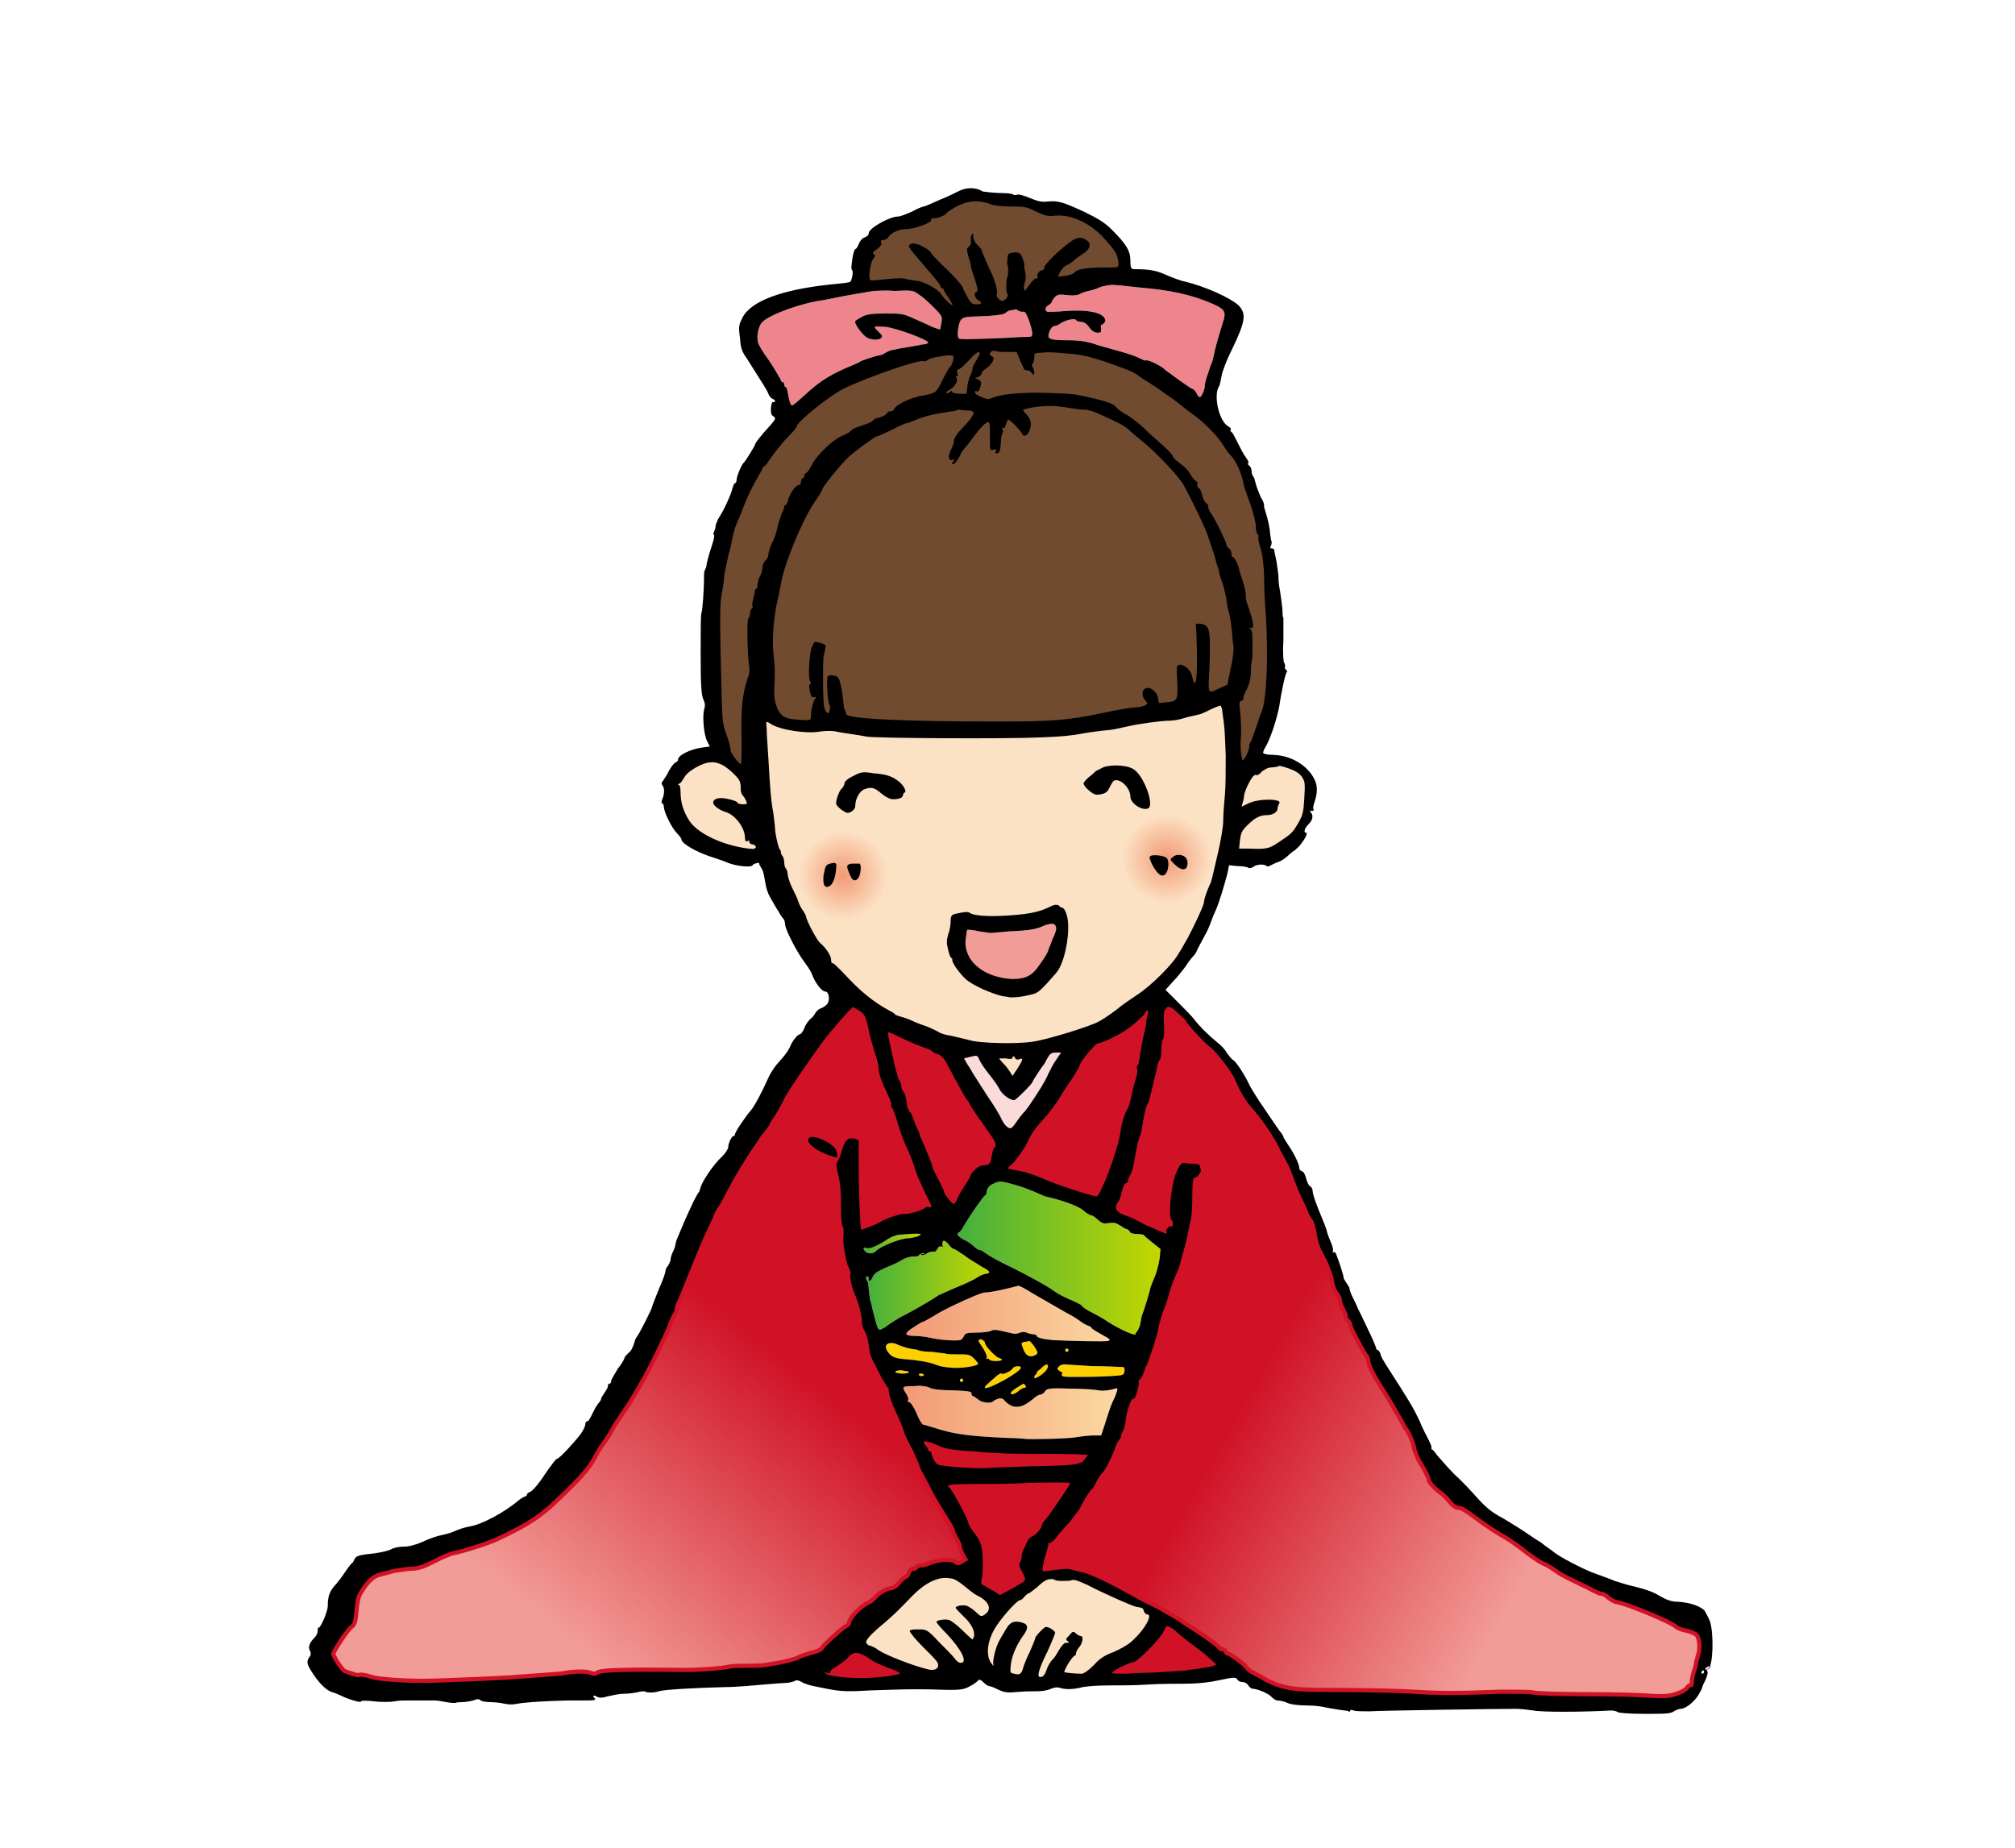 <?xml version="1.0" encoding="utf-8"?>
<!-- Generator: Adobe Illustrator 24.3.0, SVG Export Plug-In . SVG Version: 6.00 Build 0)  -->
<svg version="1.1" xmlns="http://www.w3.org/2000/svg" xmlns:xlink="http://www.w3.org/1999/xlink" x="0px" y="0px"
	 viewBox="0 0 241 221" style="enable-background:new 0 0 241 221;" xml:space="preserve">
<style type="text/css">
	.st0{display:none;}
	.st1{display:inline;fill:#FFFFFF;stroke:#000000;stroke-miterlimit:10;}
	.st2{fill:url(#SVGID_1_);}
	.st3{fill:url(#SVGID_2_);}
	.st4{fill:url(#SVGID_3_);}
	.st5{fill:url(#SVGID_4_);}
	.st6{fill:url(#SVGID_5_);}
	.st7{fill:url(#SVGID_6_);stroke:#D01126;}
	.st8{fill:url(#SVGID_7_);stroke:#D01126;}
	.st9{fill:#D01126;stroke:#D01126;}
	.st10{fill:#FCE2C4;stroke:#FCE2C4;}
	.st11{fill:url(#SVGID_8_);}
	.st12{fill:url(#SVGID_9_);}
	.st13{fill:#F29C97;}
	.st14{fill:#704B30;stroke:#704B30;}
	.st15{fill:#EF858C;}
	.st16{fill:#FADBDA;}
	.st17{fill:#FDD000;}
</style>
<g id="レイヤー_2" class="st0">
	<rect x="0.5" y="0.5" class="st1" width="240" height="220"/>
</g>
<g id="レイヤー_1">
	<g>
		<g>
			<linearGradient id="SVGID_1_" gradientUnits="userSpaceOnUse" x1="108.602" y1="157.108" x2="132.903" y2="157.108">
				<stop  offset="5.618000e-03" style="stop-color:#F29A76"/>
				<stop  offset="1" style="stop-color:#FCD7A1"/>
			</linearGradient>
			<path class="st2" d="M123.5,154.7c2.1,1.2,2.8,1.6,4,2.3c0.6,0.3,1.4,0.8,1.8,1.1c0.4,0.3,0.9,0.5,0.9,0.5c0.1,0,0.3,0.1,0.4,0.3
				c0.2,0.2,0.8,0.5,1.3,0.8c0.9,0.5,1,0.6,0.6,0.7c-0.4,0.1-4.4,0-6.5-0.1c-1.2-0.1-2-0.3-2-0.5c0-0.1-0.2-0.2-0.4-0.2
				c-0.2,0-0.6-0.1-0.8-0.2c-0.3-0.1-0.5-0.1-0.8,0c-0.2,0.1-0.6,0.2-0.9,0.1c-2.1-0.5-2.2-0.5-2.6-0.3c-0.2,0.1-1,0.2-1.7,0.2
				c-1.2,0-1.4,0.1-1.5,0.4c-0.1,0.2-0.3,0.5-0.5,0.5c-0.5,0.1-2.4,0-3.6-0.3c-0.5-0.1-1.3-0.2-1.7-0.2c-1.4,0-1.4-0.3-0.3-1
				c0.6-0.4,1.1-0.7,1.2-0.7c0.1,0,0.6-0.3,1.3-0.7c0.6-0.4,1.6-0.9,2-1.1c2.5-1.2,3.8-1.7,4.1-1.7c0.3,0,1.2-0.1,3.2-0.6
				c0.4-0.1,0.7-0.2,0.8-0.2C122,153.8,122.7,154.2,123.5,154.7L123.5,154.7z"/>
			<linearGradient id="SVGID_2_" gradientUnits="userSpaceOnUse" x1="107.781" y1="168.874" x2="133.538" y2="168.874">
				<stop  offset="5.618000e-03" style="stop-color:#F29A76"/>
				<stop  offset="1" style="stop-color:#FCD7A1"/>
			</linearGradient>
			<path class="st3" d="M111.2,166c0.4,0.2,1.5,0.3,2.8,0.3c1.8,0.1,2.2,0.1,2.2,0.4c0,0.2,0.1,0.3,0.2,0.3c0.1,0,0.3,0.2,0.6,0.4
				c0.4,0.4,1.6,0.5,1.8,0.2c0.1-0.1,0.3-0.2,0.6-0.3c0.4-0.1,0.6,0,0.8,0.3c0.2,0.2,0.6,0.5,0.9,0.6c0.8,0.2,1.4,0,2.5-0.9
				c0.3-0.3,0.7-0.5,0.9-0.5c0.1,0,0.4-0.2,0.5-0.4c0.2-0.3,0.5-0.4,2.9-0.3c1.5,0,3,0.1,3.5,0.2c0.5,0.1,1.2,0,1.6-0.1
				c0.7-0.2,0.7-0.2,0.6,0.2c-0.1,0.2-0.2,0.7-0.4,1c-0.3,0.6-0.5,1.2-1.1,3.1l-0.4,1.2l-0.9,0c-0.5,0-1.4,0.1-2,0.2
				c-0.9,0.2-5.9,0.3-6.3,0.2c-0.1,0-0.9-0.1-2-0.1c-4.3-0.2-6.3-0.4-8.7-1.2c-0.7-0.2-1.3-0.4-1.4-0.4c-0.1,0-0.5-0.6-0.8-1.4
				c-0.3-0.7-0.7-1.3-0.9-1.3c-0.1,0-0.2-0.1-0.1-0.2c0.1-0.1,0-0.4-0.1-0.6c-0.7-1.1-0.7-1.1,0.9-1.1
				C109.9,165.7,110.9,165.8,111.2,166L111.2,166z"/>
			<linearGradient id="SVGID_3_" gradientUnits="userSpaceOnUse" x1="114.615" y1="150.403" x2="138.827" y2="150.403">
				<stop  offset="5.618000e-03" style="stop-color:#44B03D"/>
				<stop  offset="1" style="stop-color:#C4D700"/>
			</linearGradient>
			<path class="st4" d="M121.3,141.7c0.8,0.2,1.8,0.6,2.3,0.8c0.5,0.2,1.1,0.5,1.4,0.6c1.8,0.4,3.9,1.1,4.6,1.7
				c0.4,0.4,0.9,0.6,1,0.6c0.1,0,0.4,0.2,0.7,0.5c0.5,0.4,0.6,0.5,1.3,0.4c0.7-0.1,0.9,0,1.4,0.3c0.3,0.2,0.6,0.4,0.7,0.4
				c0.1,0,0.3,0.1,0.4,0.3c0.1,0.2,0.4,0.3,0.9,0.3c0.4,0,0.8,0.1,0.8,0.1c0,0.1,0.5,0.5,1,0.9l1,0.8l-0.1,1.1
				c-0.1,0.6-0.3,1.5-0.5,2c-0.2,0.5-0.5,1.2-0.6,1.5c-0.1,0.6-0.8,2.8-1,3.3c-0.1,0.2-0.1,0.6-0.2,0.9c0,0.3-0.2,0.7-0.3,0.9
				c-0.1,0.2-0.3,0.3-0.3,0.5c-0.1,0.2-1.9-0.6-3.3-1.5c-0.4-0.3-1.3-0.8-1.9-1.1c-0.6-0.3-1.2-0.7-1.2-0.8c0-0.1-0.6-0.4-1.3-0.7
				c-1.4-0.6-1.8-0.9-2.5-1.4c-0.8-0.5-2.4-1.4-4.6-2.5c-2.3-1.1-3-1.6-3.4-1.9c-0.1-0.1-0.4-0.2-0.5-0.2c-0.1,0-0.4-0.2-0.6-0.4
				c-0.2-0.2-0.7-0.6-1.2-0.8c-0.7-0.4-1-0.7-0.6-0.9c0.1,0,0.4-0.4,0.6-0.8c0.7-1.2,2.3-3.5,2.5-3.6c0.1,0,0.2-0.2,0.2-0.4
				c0-0.4,0.4-0.9,0.8-1C119.5,141.2,119.9,141.3,121.3,141.7L121.3,141.7z"/>
			<linearGradient id="SVGID_4_" gradientUnits="userSpaceOnUse" x1="103.189" y1="148.829" x2="110.102" y2="148.829">
				<stop  offset="5.618000e-03" style="stop-color:#44B03D"/>
				<stop  offset="1" style="stop-color:#C4D700"/>
			</linearGradient>
			<path class="st5" d="M109.7,147.9c-0.3,0.1-0.8,0.2-1,0.2c-1,0-3.4,1-3.9,1.5c-0.3,0.4-1,0.4-1.3,0.1c-0.3-0.3-0.3-0.6,0.2-0.4
				c0.4,0.1,1.5-0.4,2.5-1.1c0.3-0.2,0.8-0.4,1.2-0.5C109.9,147.5,110.7,147.5,109.7,147.9L109.7,147.9z"/>
			<linearGradient id="SVGID_5_" gradientUnits="userSpaceOnUse" x1="103.735" y1="153.61" x2="118.39" y2="153.61">
				<stop  offset="5.618000e-03" style="stop-color:#44B03D"/>
				<stop  offset="1" style="stop-color:#C4D700"/>
			</linearGradient>
			<path class="st6" d="M113.5,148.9c0.2,0.3,0.5,0.5,0.6,0.5c0.1,0,0.7,0.4,1.3,0.8c0.6,0.5,1.6,1,2,1.3c0.8,0.4,1.1,0.7,0.8,0.8
				c-0.5,0.1-0.9,0.2-1.3,0.5c-0.3,0.2-1.3,0.7-2.3,1.1c-1,0.4-2,0.9-2.3,1c-0.4,0.3-2.7,1.7-4.7,2.7c-0.5,0.3-1.1,0.7-1.4,0.9
				c-0.2,0.2-0.6,0.4-0.8,0.5c-0.3,0.1-0.4,0-0.6-0.7c-0.1-0.4-0.3-1.1-0.4-1.5c-0.1-0.4-0.2-1-0.3-1.2c-0.1-0.3-0.1-0.9-0.2-1.4
				c0-0.5-0.1-1-0.2-1c-0.2-0.2-0.1-0.7,0.1-0.5c0.1,0.1,0.1,0.2,0.1,0.3c-0.1,0.1,0,0.2,0.1,0.2c0.1,0,0.3-0.2,0.4-0.5
				c0.2-0.4,0.5-0.6,1.6-1.1c0.8-0.3,1.6-0.7,1.9-0.9c0.3-0.2,0.9-0.4,1.3-0.4c0.5,0,0.8-0.1,0.7-0.1c-0.1-0.1,0.5-0.4,0.6-0.3
				c0.1,0.1,0,0.1-0.2,0.1s-0.2,0-0.1,0.1c0.1,0.1,0.4,0,0.7-0.2c0.3-0.2,0.7-0.2,0.8-0.2c0.1,0.1,0.3-0.1,0.4-0.3
				c0.1-0.2,0.3-0.4,0.5-0.3c0.2,0.1,0.2,0,0.1-0.2C112.7,148.2,113,148.3,113.5,148.9L113.5,148.9z"/>
			<linearGradient id="SVGID_6_" gradientUnits="userSpaceOnUse" x1="150.319" y1="163.947" x2="185.465" y2="183.841">
				<stop  offset="5.618000e-03" style="stop-color:#D01126"/>
				<stop  offset="1" style="stop-color:#F29C97"/>
			</linearGradient>
			<path class="st7" d="M140.8,121.1c0.6,0.5,1.1,1,1.1,1.1c0,0.2,2.3,2.7,2.9,3.1c0.6,0.4,2.6,3,2.9,3.8c0.6,1.4,1.2,2.5,2.1,3.5
				c1.1,1.2,2.8,3.7,3.4,5.1c0.3,0.5,0.6,1.1,0.7,1.3c0.3,0.5,0.5,1,1,2.4c0.3,0.8,0.7,1.7,0.9,2.1c0.2,0.4,0.5,1,0.6,1.3
				c0.1,0.4,0.4,0.8,0.5,1c0.3,0.3,0.5,1.2,0.7,2.4c0.1,0.4,0.3,1.1,0.6,1.6c0.7,1.2,1.3,2.8,1.4,3.7c0.1,0.4,0.3,0.9,0.5,1.1
				c0.2,0.2,0.4,0.7,0.4,0.9c0,0.2,0.2,0.7,0.4,1.1c0.2,0.3,0.3,0.7,0.3,0.8c0,0.1,0,0.3,0.2,0.4c0.1,0.1,0.3,0.3,0.3,0.5
				c0,0.3,1.3,2.8,1.9,3.7c0.2,0.2,0.3,0.6,0.3,0.8c0,0.4,0.7,1.8,1.9,3.6c0.5,0.8,1.2,2,1.6,2.7c0.4,0.7,0.8,1.4,0.9,1.6
				c0.4,0.4,1,1.9,1.1,2.6c0.1,0.3,0.4,1.2,0.9,1.9c0.4,0.7,0.8,1.5,0.8,1.7c0,0.2,0.4,0.7,1,1.2c0.6,0.4,1.2,1,1.5,1.4
				c0.2,0.3,0.6,0.6,0.8,0.6c0.5,0,1.1,0.4,2.7,1.6c0.8,0.6,1.9,1.3,2.4,1.6c0.6,0.3,1.8,1.1,2.7,1.8c0.9,0.7,2,1.5,2.5,1.7
				c0.5,0.2,1.1,0.6,1.4,0.8c0.5,0.4,0.8,0.6,2.7,1.5c0.6,0.3,1.5,0.7,1.8,0.9c0.4,0.2,0.8,0.4,1,0.4s0.6,0.2,0.9,0.5
				c0.4,0.3,0.8,0.5,0.9,0.5c0.8,0,6.9,2.5,7.2,3c0.1,0.1,0.6,0.3,1.1,0.4c0.6,0.1,1.2,0.4,1.4,0.6c0.4,0.4,0.5,1.7,0.3,2.4
				c-0.1,0.3-0.2,0.8-0.3,1.1c0,0.4-0.2,0.9-0.3,1.2c-0.1,0.3-0.2,0.8-0.2,1.1c0,0.4-0.1,0.6-0.3,0.6c-0.1,0-0.3,0.1-0.3,0.2
				c0,0.1-0.3,0.3-0.6,0.5c-1.3,0.6-2,0.7-3.8,0.6c-1-0.1-4.5-0.2-7.7-0.2c-3.3,0-6.2-0.1-6.5-0.2c-0.4-0.1-1.9-0.1-3.9-0.1
				c-5.2,0.2-7.4,0.2-10.5,0c-1.5-0.1-5.4-0.2-8.4-0.2c-5.1,0-5.8-0.1-7.1-0.4c-0.8-0.2-1.8-0.6-2.3-0.9c-0.4-0.3-1.1-0.6-1.4-0.8
				c-0.3-0.1-0.7-0.4-0.9-0.7c-0.3-0.4-1.9-1.6-2.2-1.6c-0.1,0-0.2-0.1-0.3-0.3c-0.1-0.2-0.2-0.2-0.3-0.2c-0.1,0.1-0.3-0.1-0.5-0.3
				c-0.3-0.3-1-0.9-3.5-2.5c-0.4-0.2-0.9-0.6-1.2-0.8c-0.3-0.2-1.4-0.8-2.4-1.4c-1.1-0.5-3.3-1.7-4.9-2.6c-1.7-0.9-3.5-1.7-4-1.8
				c-0.6-0.1-1.3-0.3-1.6-0.4c-0.3-0.1-1.1,0-1.9,0.1c-0.7,0.1-1.4,0.2-1.4,0.1c-0.1-0.1,0.2-1.5,0.5-2.4c0.1-0.3,0.2-0.7,0.2-0.8
				c-0.1-0.1,0-0.1,0.1-0.1c0.1,0,0.6-0.3,0.9-0.8c0.4-0.5,1-1.2,1.5-1.7c0.4-0.5,0.9-1.2,1.2-1.6c0.5-1,1.3-2.3,1.5-2.4
				c0.1,0,0.3-0.4,0.5-0.8c0.2-0.4,0.5-0.9,0.8-1.2c0.5-0.5,1.5-2.8,1.6-3.3c0-0.1,0.2-0.3,0.3-0.5c0.2-0.2,0.3-0.5,0.3-0.6
				c0-0.2,0.1-0.4,0.2-0.5c0.1-0.1,0.2-0.6,0.3-1c0.1-1.3,0.7-3.1,1-2.9c0.2,0.1,0.7-1.7,0.6-2.1c0-0.1,0-0.2,0.1-0.2
				c0.1,0,0.3-0.3,0.4-0.6c0.1-0.3,0.3-0.9,0.5-1.2c0.4-1.1,1.2-3.4,1.3-4.1c0.1-0.7,0.6-2.3,0.9-3c0.1-0.2,0.3-0.9,0.5-1.6
				c0.2-0.7,0.5-1.5,0.7-1.9c0.2-0.4,0.4-1,0.5-1.3c0.1-0.3,0.3-1.2,0.5-1.8c0.2-0.7,0.4-1.6,0.5-2.1c0.1-0.5,0.2-1.1,0.3-1.4
				c0.1-0.3,0.2-1.5,0.2-2.8c0-1.5,0.1-2.3,0.2-2.3c0.4,0,1-0.8,0.8-1.1c-0.1-0.1-0.1-0.3-0.1-0.4c0-0.1-0.2-0.1-0.6-0.2
				c-0.4,0-0.9,0-1.2-0.1c-0.4,0-0.5,0.1-0.9,0.9c-0.7,1.3-1.1,5.4-0.7,5.9c0.3,0.3,0.2,1-0.1,0.8c-0.2-0.1-0.6,0.4-0.5,0.7
				c0.1,0.2,0,0.2-0.2,0.1c-0.2-0.1-0.8-0.3-1.4-0.6c-0.6-0.2-1.3-0.6-1.7-0.8c-0.4-0.2-1.1-0.6-1.6-0.7c-1.1-0.4-1.4-0.9-0.9-1.6
				c0.2-0.2,0.3-0.7,0.4-0.9c0.1-0.7,0.4-1.4,0.6-1.4c0.1,0,0.2-0.1,0.2-0.2c0-0.1,0.1-0.5,0.3-0.8c0.2-0.3,0.4-1.1,0.5-1.9
				c0.4-2.1,0.5-2.4,0.6-2.6c0.1-0.1,0.2-0.6,0.3-1.1c0.1-1,0.5-2.8,0.7-2.9c0.1-0.1,0.6-2.2,1-3.9c0.1-0.7,0.3-1.3,0.4-1.3
				c0.1-0.1,0.2-0.6,0.2-1.2c0-0.6,0.1-1.2,0.2-1.3c0.1-0.1,0.2-1,0.1-1.9c0-1.1,0-1.7,0.2-1.6C139.6,120.1,140.2,120.5,140.8,121.1
				L140.8,121.1z"/>
			<linearGradient id="SVGID_7_" gradientUnits="userSpaceOnUse" x1="97.968" y1="165.359" x2="70.785" y2="198.509">
				<stop  offset="5.618000e-03" style="stop-color:#D01126"/>
				<stop  offset="1" style="stop-color:#F29C97"/>
			</linearGradient>
			<path class="st8" d="M102.1,120.5c1.3,0.7,1.4,0.8,1.8,2.7c0.2,1,0.6,2.3,0.8,2.9c0.2,0.6,0.4,1.4,0.4,1.8c0,0.4,0.3,1.4,0.8,2.4
				c0.4,0.9,0.8,1.7,0.7,1.8c-0.1,0.1,0,0.3,0.1,0.4c0.1,0.1,0.4,0.9,0.6,1.6c0.4,1.4,0.7,2.2,1.6,4.2c0.2,0.5,0.5,1.3,0.6,1.7
				c0.2,0.7,1,2.4,1.7,3.8c0.3,0.5,0.2,0.7-0.1,0.6c-0.2-0.1-0.4,0-0.5,0.1c-0.3,0.3-2.1,0.8-2.4,0.7c-0.3-0.1-2.4,0.6-2.8,0.9
				c-0.4,0.3-2.3,1-2.4,1c-0.1-0.1-0.3-4.1-0.3-7.8l0-2.9l-0.5-0.2c-0.7-0.2-1.2,0.2-1.5,1.4c-0.1,0.5-0.4,1.1-0.5,1.3
				c-0.2,0.3-0.2,0.6,0,1.4c0.3,1.1,0.4,2,0.4,4.6c0,1,0.1,1.8,0.2,1.8c0.1,0.1,0.1,0.5,0.1,1c-0.1,0.5,0,1.4,0.1,1.9
				c0.1,0.5,0.2,1.2,0.3,1.4c0,0.2,0.2,0.6,0.3,0.8c0.1,0.2,0.2,0.5,0.1,0.6c-0.1,0.2,0.2,1.7,0.5,2.3c0.4,1,0.5,1.3,0.7,2.1
				c0.1,0.5,0.2,1.1,0.2,1.4c0,0.3,0.1,0.6,0.2,0.8c0.4,0.7,0.5,1.1,0.7,2.5c0,0.4,0.3,1.2,0.7,1.8c0.3,0.6,0.7,1.5,1,1.9
				c0.2,0.4,0.5,0.8,0.5,0.8c0.1,0,0.1,0.2,0.1,0.4c0,0.2,0.2,1,0.5,1.7c0.9,2,1.1,2.4,1.3,3.1c0.1,0.4,0.6,1.4,1.1,2.3
				c0.4,0.9,0.8,1.8,0.8,1.9c0,0.1,0.3,0.7,0.6,1.2c0.3,0.6,0.8,1.5,1.1,2.1c0.3,0.6,1,1.7,1.5,2.5s1,1.6,1,1.8
				c0,0.2,0.2,0.5,0.4,0.9c0.2,0.3,0.4,0.8,0.4,0.9c0,0.2,0.2,0.7,0.4,1.1l0.4,0.7l-0.5,0.3c-0.5,0.4-0.9,0.4-1.2,0.1
				c-0.3-0.3-1.9-0.2-2.8,0.2c-0.5,0.2-0.9,0.3-1.1,0.3c-0.1-0.1-0.3,0-0.5,0.2c-0.1,0.2-0.3,0.2-0.4,0.2c-0.1-0.1-0.3,0.1-0.4,0.4
				c-0.1,0.3-0.3,0.5-0.4,0.5c-0.1,0-0.5,0.3-0.8,0.7c-0.3,0.4-0.8,0.7-1,0.7c-0.5,0-1.4,0.5-1.8,1c-0.2,0.2-0.6,0.6-0.9,0.7
				c-0.9,0.4-2.2,1.8-2.2,2.2c0,0.2-0.1,0.4-0.3,0.5c-0.2,0.1-0.8,0.5-1.4,1.1c-0.6,0.5-1.1,1-1.2,1.1c-0.1,0.1-0.3,0.3-0.4,0.5
				c-0.1,0.2-0.7,0.5-1.3,0.6c-0.6,0.2-1.3,0.4-1.5,0.5c-0.4,0.3-2.1,0.7-4.1,1c-0.6,0.1-1.6,0.1-2.3,0.1c-0.7,0-1.6,0-2.1,0.1
				c-0.8,0.2-3.6,0.4-5.4,0.4c-6.8-0.1-10,0-10.3,0.3c-0.2,0.2-0.5,0.2-1,0c-0.6-0.2-2.3-0.1-3.1,0.1c-0.1,0-1.2,0.1-2.5,0.2
				c-1.4,0.1-2.6,0.2-2.8,0.2c-0.5,0.1-9.5,0.5-11.5,0.5c-2.5,0-5.4-0.2-6.3-0.5c-0.6-0.2-1.2-0.3-1.3-0.2c-0.2,0.1-1.1-0.2-1.9-0.5
				c-0.4-0.2-1.5-1.9-1.5-2.3c0-0.3,1.8-3.1,2.3-3.4c0.3-0.2,0.4-0.6,0.5-1.8c0.1-1.1,0.2-1.7,0.6-2.3c0.7-1.2,1.5-2,2.4-2.2
				c0.5-0.1,1.1-0.3,1.5-0.4c0.4-0.1,1.3-0.2,2-0.3c1.1,0,1.6-0.2,3-0.9c0.9-0.5,1.8-0.8,2-0.9c1.2-0.2,4.3-1.2,5.4-1.7
				c3.2-1.5,4.7-2.4,6.5-4c3.4-3.2,4.5-4.4,5.3-6c0.2-0.4,0.6-1,0.8-1.3c0.3-0.4,0.8-1.1,1.1-1.7c0.3-0.6,0.9-1.4,1.2-1.9
				c0.9-1.3,1-1.5,1.5-2.3c0.2-0.4,0.6-1,0.8-1.4c0.9-1.5,3.1-6,3.4-6.9c0.2-0.6,0.5-1.2,0.6-1.3c0.1-0.2,0.2-0.4,0.2-0.6
				c0-0.2,0.2-0.7,0.4-1.1c0.2-0.4,0.9-2.2,1.6-3.9c0.7-1.7,1.5-3.7,1.9-4.4c0.3-0.7,0.7-1.5,0.8-1.8c0.1-0.3,0.3-0.7,0.5-0.9
				c0.2-0.3,0.7-1.2,1.2-2.2c0.8-1.5,2.1-3.7,3.3-5.4c0.2-0.3,0.4-0.6,0.4-0.6c0-0.1,0.3-0.4,0.6-0.8c0.3-0.4,0.6-0.8,0.6-0.8
				c0-0.1,0.2-0.5,0.5-0.9c0.3-0.4,0.8-1.3,1.1-1.9c0.5-1.1,2.5-4,4.8-7.2c0.8-1.1,3.5-4.2,3.7-4.2
				C101.6,120.2,101.8,120.3,102.1,120.5L102.1,120.5z"/>
			<path class="st9" d="M137.3,121.2c0,0.2-0.1,0.4-0.1,0.4c0,0-0.1,0.3-0.1,0.7c0,0.4-0.2,1-0.3,1.5c-0.1,0.5-0.3,1.4-0.4,2.1
				c-0.1,0.7-0.2,1.4-0.3,1.5c-0.1,0.1-0.2,0.3-0.1,0.5c0.1,0.1,0,0.7-0.2,1.3c-0.2,0.6-0.4,1.5-0.5,2c-0.1,0.5-0.3,1.3-0.6,1.7
				c-0.2,0.4-0.6,1.6-0.7,2.6c-0.4,2.4-2.3,7.3-2.8,7.6c-0.2,0.1-4.2-1.2-5.7-1.8c-1.8-0.8-3.1-1.2-3.9-1.3c-0.5-0.1-1-0.2-1-0.2
				c-0.1-0.1,0.1-0.3,0.4-0.5c0.6-0.6,1.5-1.9,1.9-2.7c0.5-1.1,0.7-1.4,2.4-3.3c0.4-0.5,1.1-1.4,1.5-2.1c0.4-0.7,1.1-1.7,1.5-2.3
				c0.4-0.6,0.8-1.3,0.8-1.4c0-0.4,1.9-2.7,2.2-2.7c0.2,0,1-0.3,1.8-0.7c1.4-0.7,2.3-1.3,3.7-2.7
				C137.2,120.7,137.4,120.7,137.3,121.2L137.3,121.2z"/>
			<path class="st9" d="M110,125.1c0.8,0.3,1.4,0.5,1.4,0.6c0.1,0.1,0.4,0.3,0.8,0.4c0.5,0.2,0.8,0.6,1.2,1.4c1.1,2.1,2,3.7,2.2,4
				c0.2,0.2,0.3,0.3,0.3,0.4c0,0.2,1.7,2.6,2.4,3.6c0.7,0.9,1,1.6,0.6,1.8c-0.1,0.1-0.2,0.5-0.3,1c-0.1,0.9-0.3,1.1-1.1,1.1
				c-0.4,0-1.4,0.9-1.4,1.2c0,0.1-0.3,0.6-0.7,1.2c-0.4,0.6-0.8,1.3-0.9,1.6c-0.1,0.3-0.3,0.5-0.4,0.6c-0.2,0.1-1.2-1.2-1.2-1.5
				c0-0.1-0.3-0.7-0.7-1.5c-0.4-0.7-0.7-1.4-0.7-1.5c0-0.2-0.3-0.9-1.1-2.8c-0.2-0.4-0.4-0.9-0.4-1c0-0.1-0.1-0.3-0.2-0.5
				c-0.2-0.4-0.6-1.4-0.7-1.7c0-0.1-0.1-0.4-0.3-0.5c-0.1-0.2-0.2-0.4-0.3-0.6c0-0.6-0.3-1.8-0.5-1.9c-0.1-0.1-0.2-0.3-0.2-0.6
				c0-0.3-0.2-0.6-0.3-0.8c-0.2-0.2-1.3-5.1-1.3-5.6c0-0.1,0.5,0.1,1.1,0.4C108.1,124.3,109.2,124.8,110,125.1L110,125.1z"/>
			<path class="st9" d="M112.2,172.9c0.7,0.4,2.2,0.6,4.2,0.7c1,0.1,2.3,0.2,3,0.2c0.7,0.1,3.4,0.1,6,0.1c2.6,0,4.7,0.1,4.7,0.1
				c0,0.1-0.2,0.3-0.4,0.6c-0.4,0.6-1.3,0.7-6.7,0.8c-1.8,0.1-3.9,0.1-4.8,0.2c-1.6,0.1-5.5-0.2-6-0.4c-0.3-0.1-0.8-1-0.8-1.4
				c0-0.1-0.1-0.2-0.2-0.2c-0.1,0-0.2-0.1-0.2-0.2c0-0.1-0.1-0.3-0.3-0.5c-0.2-0.2-0.2-0.4-0.2-0.5
				C110.9,172.4,111.4,172.5,112.2,172.9L112.2,172.9z"/>
			<path class="st9" d="M128,177.4c0,0.2-2.4,3.7-2.9,4.3c-0.3,0.3-0.5,0.6-0.5,0.8c0,0.3-0.8,1.2-1.2,1.3c-0.2,0.1-0.5,0.4-0.6,0.7
				c-0.1,0.3-0.3,0.7-0.4,0.9c-0.1,0.2-0.2,0.5-0.2,0.8c0,0.2-0.1,0.5-0.2,0.7c-0.2,0.3-0.1,0.4,0.4,1.4c0.3,0.6,0.3,0.8-0.3,1.1
				c-0.2,0.1-0.8,0.5-1.4,0.8l-1.1,0.6l-0.6-0.4c-0.4-0.2-0.9-0.5-1.2-0.7c-0.5-0.2-0.5-0.3-0.4-0.8c0.2-0.8,0.2-3.5-0.1-4.2
				c-0.1-0.4-0.5-1-0.9-1.5c-0.4-0.5-0.6-1-0.6-1.1c0-0.3-2-4.1-2.3-4.2c-0.5-0.3,0.3-0.4,3.3-0.4c1.8,0,4.4,0,5.6-0.1
				C125,177.3,128,177.3,128,177.4L128,177.4z"/>
			<path class="st9" d="M140.6,195.1c0.1,0.1,0.8,0.7,1.6,1.3c0.8,0.6,1.9,1.4,2.4,1.9l0.9,0.8l-0.5,0.2c-0.3,0.1-1.1,0.2-1.7,0.3
				c-0.6,0.1-1.2,0.1-1.3,0.2c-0.1,0-1.4,0.1-2.9,0.2c-1.5,0.1-3.5,0.1-4.4,0.2c-0.9,0-1.7,0-1.7-0.1c-0.1-0.2,2.2-1.3,2.6-1.3
				c0.4,0,3.2-2.8,3.6-3.7c0.3-0.7,0.4-0.7,0.8-0.4C140.2,194.7,140.5,195,140.6,195.1L140.6,195.1z"/>
			<path class="st9" d="M104,198.4c0.5,0.4,1.5,0.8,2.2,1.1c0.7,0.2,1.3,0.5,1.4,0.6c0.3,0.2-1.8,0.5-3.7,0.6
				c-2.4,0.1-4.7-0.2-5.1-0.5c-0.3-0.2-0.3-0.3,0.1-0.1c0.3,0.1,0.4,0,0.4-0.1c0-0.1,0.2-0.4,0.5-0.5c0.3-0.2,0.9-0.6,1.4-1
				C102.1,197.4,102.6,197.5,104,198.4L104,198.4z"/>
			<path class="st10" d="M146.2,85.2c0.3,1.9,0.3,2.6,0.4,5.2c0,1.6,0,3.7-0.1,4.7c-0.1,1-0.2,2.4-0.2,3.1c0,0.7-0.3,2.4-0.6,3.7
				c-0.3,1.3-0.6,2.6-0.7,3c-0.1,0.4-0.2,0.8-0.3,0.9c-0.4,0.9-0.7,1.8-0.7,2.1c0,0.4-1.3,3.1-2,4.4c-0.2,0.3-0.6,1.1-1,1.7
				c-0.7,1.3-3.3,3.9-5,5c-0.6,0.4-1.8,1.2-2.5,1.8c-0.8,0.6-1.7,1.2-2.1,1.4c-1.1,0.6-6.3,2.2-7.9,2.4c-1.9,0.3-6.4,0.2-7.6-0.2
				c-0.4-0.1-1.3-0.3-2.1-0.5c-0.7-0.1-1.4-0.3-1.6-0.5c-0.2-0.1-0.8-0.4-1.3-0.6c-0.6-0.2-1.4-0.5-1.8-0.7c-0.4-0.2-1-0.4-1.4-0.5
				c-0.3-0.1-0.6-0.2-0.6-0.2c0-0.1-0.3-0.3-0.7-0.5c-2-1.1-3.5-2.3-5.6-4.6c-0.6-0.6-1.1-1.1-1.2-1.1c-0.1,0.1-0.2-0.1-0.2-0.4
				c0-0.5-0.6-1.4-1.3-2c-0.4-0.3-1.7-2.8-1.7-3.2c0-0.1-0.2-0.4-0.3-0.6c-0.2-0.2-0.5-0.8-0.6-1.1c-0.1-0.4-0.5-1.2-0.8-1.8
				c-0.3-0.6-0.5-1.4-0.5-1.6c0-0.2-0.1-0.5-0.2-0.6c-0.1-0.1-0.2-0.4-0.2-0.7c0-0.3-0.1-0.7-0.2-0.8c-0.1-0.1-0.2-0.3-0.2-0.4
				c0-0.1,0-0.3-0.2-0.5c-0.2-0.5-0.5-1.9-0.5-2.4c0-0.2-0.1-1-0.2-1.8c-0.3-1.6-0.4-3-0.6-6.6c-0.1-1.4-0.2-3-0.2-3.5
				c-0.1-1-0.1-1,0.5-0.6c1.1,0.7,4.2,1.2,5.9,0.9c0.7-0.1,1.5-0.1,1.9,0c0.4,0.1,1.2,0.2,1.8,0.3c0.6,0.1,1.4,0.2,1.8,0.3
				c0.8,0.2,16.7,0.3,20.9,0.1c2.6-0.1,3.6-0.2,5.2-0.5c0.5-0.1,1.4-0.2,2.1-0.3c1.4-0.1,1.6-0.2,3-0.5c1.2-0.3,4.1-0.7,5.1-0.7
				c0.3,0,1.1-0.1,1.7-0.3c0.6-0.2,1.3-0.3,1.6-0.4c0.2,0,0.7-0.2,1.1-0.4c0.8-0.4,1.5-0.7,1.7-0.7
				C146.1,84.6,146.2,84.9,146.2,85.2L146.2,85.2z"/>
			<radialGradient id="SVGID_8_" cx="100.854" cy="104.725" r="5.366" gradientUnits="userSpaceOnUse">
				<stop  offset="5.618000e-03" style="stop-color:#F29A76"/>
				<stop  offset="1" style="stop-color:#FCE2C4"/>
			</radialGradient>
			<path class="st11" d="M106.2,104.7c0,3-2.4,5.4-5.4,5.4c-3,0-5.4-2.4-5.4-5.4c0-3,2.4-5.4,5.4-5.4
				C103.8,99.4,106.2,101.8,106.2,104.7z"/>
			<radialGradient id="SVGID_9_" cx="139.547" cy="102.748" r="5.366" gradientUnits="userSpaceOnUse">
				<stop  offset="5.618000e-03" style="stop-color:#F29A76"/>
				<stop  offset="1" style="stop-color:#FCE2C4"/>
			</radialGradient>
			<path class="st12" d="M144.9,102.7c0,3-2.4,5.4-5.4,5.4s-5.4-2.4-5.4-5.4c0-3,2.4-5.4,5.4-5.4S144.9,99.8,144.9,102.7z"/>
			<path class="st10" d="M86.4,91.5c0.4,0.2,1,0.7,1.4,1.1c0.7,0.7,0.8,0.9,0.8,1.9c0,0.2,0.1,0.5,0.2,0.6c0.1,0.1,0.3,0.4,0.4,0.6
				c0.2,0.5,0.2,0.5-0.4,0.5c-0.3,0-0.6-0.1-0.6-0.2c0-0.1-0.5-0.3-1-0.4c-1.1-0.3-1.9-0.1-1.9,0.4c0,0.4,0.8,0.9,1.4,1.1
				c1.2,0.3,2.4,1.9,2.4,3.1c0,0.4,0.1,0.5,0.3,0.4c0.2-0.1,0.3,0,0.2,0.1c0,0.1,0.2,0.3,0.4,0.3c0.2,0,0.4,0.2,0.4,0.3
				c0,0.2-0.2,0.3-0.9,0.2c-3.2-0.4-6.2-1.9-7.1-3.4c-0.7-1.1-1-2.2-1-3.3c0-0.6-0.1-0.9-0.2-0.9c-0.2,0-0.1-0.1,0.1-0.2
				c0.2-0.1,0.4-0.5,0.6-0.8c0.4-0.7,2.2-1.7,3-1.7C85.4,91.1,86,91.3,86.4,91.5L86.4,91.5z"/>
			<path class="st10" d="M154.1,91.9c0.8,0.3,1.2,0.5,1.6,1c0.4,0.6,0.4,0.8,0.3,2.6c-0.1,1.7-0.2,2-0.7,2.9
				c-0.7,1.2-0.8,1.3-2.3,2.3c-1.2,0.8-1.4,0.9-3.7,0.8l-1.1,0l0.1-1c0.1-0.8,0.2-1.1,0.8-1.7c0.9-0.9,1.5-1.3,2.4-1.3
				c0.8,0,1.3-0.4,1.3-0.8c0-0.2,0.1-0.4,0.2-0.6c0.4-0.6-2.5-0.6-3.7,0l-0.8,0.4l0.1-0.4c0.1-0.3,0.2-0.7,0.2-1
				c0.2-0.9,1.1-2.6,1.4-2.4c0.1,0.1,0.5-0.1,0.7-0.4c0.3-0.2,0.7-0.5,1.1-0.5c0.3,0,0.7-0.1,0.8-0.1
				C152.9,91.5,153.5,91.7,154.1,91.9L154.1,91.9z"/>
			<path class="st10" d="M121.9,126.7c0.5-0.2,0.5,0-0.2,1.1l-0.6,0.9l-0.3-0.5c-0.2-0.3-0.5-0.7-0.8-1c-0.3-0.3-0.5-0.6-0.5-0.6
				c0,0,0.3,0,0.8,0c0.5,0.1,0.8,0.1,0.8-0.1c0-0.2,0.1-0.2,0.3,0C121.4,126.7,121.7,126.8,121.9,126.7L121.9,126.7z"/>
			<path class="st10" d="M115.2,189.6c0.5,0.4,1.2,1,1.6,1.2c1.5,0.7,1.9,1.7,1,2.3c-0.4,0.3-0.5,0.3-1.1-0.3
				c-0.3-0.3-0.8-0.6-1-0.7c-0.5-0.2-1.4,0-1.4,0.2c0,0.1,0.4,0.5,0.9,1c1,0.9,1.4,1.8,1.3,2.4c-0.1,0.2-0.1,0.4-0.2,0.4
				c0,0-0.6-0.5-1.2-1.1c-0.6-0.6-1.3-1.1-1.5-1.2c-0.5-0.2-1.6,0-1.6,0.2c0,0.1,0.5,0.7,1.2,1.4c1.8,1.9,2.6,3.5,1.7,3.5
				c-0.2,0-0.5-0.2-0.7-0.5c-0.2-0.3-1.1-1.2-1.9-2c-1.4-1.5-1.5-1.5-2.4-1.5c-0.7,0-1,0-1.1,0.2c0,0.1,0.6,0.9,1.4,1.7
				c1.9,1.9,2,2,2,2.4c0,0.5-0.6,0.7-1.5,0.4c-1.6-0.4-4.7-1.6-5.6-2.2c-0.5-0.4-1.1-0.6-1.2-0.6c-0.1,0-0.2-0.2-0.3-0.3
				c-0.1-0.3,0.5-1,2.2-2.4c0.7-0.6,1.5-1.3,3.4-3.3c1.5-1.5,3.1-2.3,4.5-2C114.1,188.8,114.7,189.2,115.2,189.6L115.2,189.6z"/>
			<path class="st10" d="M127.1,189.1c0.4,0,0.9,0,1.1-0.1c0.3-0.1,0.8,0.1,1.9,0.6c1.7,0.9,5.3,2.5,5.8,2.6c0.2,0,0.4,0.1,0.6,0.1
				c0.1,0,0.3,0.2,0.3,0.4c0.1,0.2,0.2,0.4,0.4,0.4c0.7,0-0.2,1.7-1.7,3.1c-0.5,0.5-1.4,1-2.3,1.4c-1.1,0.4-1.7,0.8-2.4,1.6
				c-0.6,0.6-1.2,1-1.4,1c-0.8,0-1.9-0.1-2.1-0.2c-0.1-0.1,0.9-1.9,1.3-2c0.1,0,0.1-0.2,0.1-0.3c0-0.1,0.2-0.5,0.4-0.7
				c0.4-0.5,0.5-1.3,0.2-1.3c-0.1,0-0.4-0.1-0.6-0.3c-0.3-0.3-0.4-0.3-0.8,0.2c-0.4,0.4-0.5,0.5-0.2,0.7c0.1,0.1,0.2,0.2,0.1,0.2
				c-0.1,0-0.2,0-0.3,0c-0.3,0-0.7,0.6-1.1,1.3c-0.2,0.4-0.5,0.7-0.6,0.8c-0.1,0.1-0.3,0.4-0.5,0.8c-0.3,0.9-0.5,1.2-0.9,1.2
				c-0.4,0-0.2-0.9,0.9-3.1c0.5-1.1,0.9-2.1,0.9-2.2c0-0.2-0.7-0.7-1.1-0.7c-0.2,0-1.3,1.1-1.3,1.4c0,0.1-0.3,0.8-0.6,1.5
				c-0.4,0.8-0.7,1.6-0.8,1.9c-0.2,0.8-0.4,1-1.1,0.8c-0.5-0.1-0.5-0.1-0.4-1.1c0.1-1,0.7-2.4,1.5-3.5c0.6-0.8,0.6-1.3-0.1-1.5
				c-1-0.3-1.5-0.1-2,0.8c-0.1,0.2-0.5,0.8-0.7,1.2c-0.5,0.8-0.9,2.5-0.8,3c0.1,0.2,0,0.2-0.2-0.1c-0.8-1-0.5-3,0.7-4.7
				c0.9-1.3,2.4-2.9,2.7-2.9c0.1,0,0.4-0.2,0.5-0.4c0.2-0.2,0.4-0.4,0.5-0.4c0.1,0,0.6-0.4,1.1-0.8c0.8-0.8,1.3-1,1.9-0.9
				C126.3,189.1,126.7,189.1,127.1,189.1L127.1,189.1z"/>
			<path class="st13" d="M126.3,110.9c0.1,0.2-0.1,0.8-0.4,1.4c-0.2,0.6-0.5,1.2-0.5,1.3c0,0.3-1.2,2.1-1.7,2.6
				c-0.7,0.7-1.4,0.9-2.7,0.9c-3.4-0.2-5.8-2.2-5.5-4.8c0.1-0.5,0.1-1,0.2-1.1c0,0,0.6,0,1.4,0.2c0.7,0.1,1.3,0.2,1.4,0.2
				c0.1,0,1-0.1,2.2-0.2c2.6-0.1,3.4-0.3,4.2-0.7C125.8,110.4,126.2,110.4,126.3,110.9L126.3,110.9z"/>
			<path class="st14" d="M118.4,24.4c0.5,0.2,1.4,0.3,2.5,0.3c1.6,0,1.8,0,3,0.6c1.1,0.5,1.4,0.6,2.3,0.5c2-0.2,4.5,1,6.2,3.1
				c0.9,1,1.2,1.5,1.3,2.1c0.1,0.4,0.1,0.8,0,0.9c-0.1,0.1-0.9,0.1-1.8,0.1c-2,0-3.1,0.2-3.4,0.6c-0.1,0.2-0.6,0.3-1.1,0.4l-0.9,0.1
				l0.3-0.6c0.2-0.3,0.5-0.7,0.8-0.8c0.3-0.1,0.7-0.4,0.9-0.6c0.2-0.2,0.8-0.6,1.1-0.8c0.8-0.5,1-1.2,0.3-1.6
				c-0.6-0.4-1.1-0.3-1.7,0.1c-1.3,0.9-3.3,2.8-3.3,3.2c0,0.2-0.1,0.3-0.2,0.3c-0.3,0-0.8,0.5-0.6,0.8c0.1,0.1,0,0.2-0.2,0.2
				c-0.2,0-0.5,0.4-0.8,0.8c-0.5,0.7-0.6,0.8-0.6,0.5c-0.1-0.2,0-0.6,0.1-0.9c0.1-0.3,0.1-0.9,0-1.2c-0.1-0.4-0.1-0.8-0.1-0.8
				c0-0.1,0-0.4-0.2-0.8c-0.2-0.6-0.4-0.7-0.9-0.7c-0.4,0-0.7,0.1-0.8,0.2c-0.1,0.2-0.2,1.2-0.1,1.3c0.1,0.1,0.1,1.2,0,1.4
				c-0.2,0.3-0.2,2,0,2.1c0.2,0.1-0.3,0.8-0.6,0.8c-0.3,0-0.8-0.5-0.7-0.8c0.2-0.2-0.2-1.8-0.8-2.9c-0.7-1.6-1-2.3-1-2.4
				c0-0.1-0.2-0.3-0.5-0.6c-0.3-0.3-0.5-0.7-0.5-1c0-0.4,0-0.5-0.2-0.2c-0.1,0.2-0.1,0.5-0.1,0.7c0.1,0.3,0,0.5-0.2,0.7
				c-0.3,0.2-0.3,0.3-0.1,1.1c0.1,0.4,0.3,0.9,0.3,1.1c0,0.2,0.2,0.9,0.5,1.7c0.3,1,0.4,1.4,0.2,1.5c-0.4,0.1-0.2,0.8,0.2,1
				c0.5,0.3,0.5,0.5-0.2,0.5c-0.5,0-0.7-0.1-1.1-0.9c-0.3-0.5-0.5-0.9-0.5-1c0-0.2-0.9-1.3-2.5-2.8c-0.7-0.7-1.3-1.3-1.3-1.4
				c0-0.2-1-0.9-1.7-1.1c-0.4-0.1-0.6-0.1-0.8,0c-0.4,0.3-0.3,0.3,2,3c1.2,1.4,1.6,1.9,1.6,2.1c0,0.1,0.1,0.2,0.2,0.2
				c0.1,0,0.2,0.1,0.2,0.2c0,0.1,0.3,0.6,0.6,1c0.3,0.5,0.5,0.8,0.4,0.8c-0.2,0-1.1-0.9-1.4-1.4c-0.4-0.6-2.4-1.6-2.9-1.5
				c-0.1,0-0.5-0.1-1.1-0.2c-0.7-0.2-1.4-0.1-2.6,0c-0.9,0.1-1.7,0.2-1.8,0.1c-0.3-0.3,0-2,0.3-2.5c0.3-0.3,0.3-0.5,0.1-0.6
				c-0.2-0.1-0.1-0.3,0.4-0.6c0.4-0.3,0.6-0.6,0.5-0.8c-0.1-0.2,0-0.3,0.3-0.3c0.2,0,0.5-0.2,0.6-0.4c0.3-0.5,1.3-0.9,2.1-0.9
				c1,0,3.1-0.8,3-1.1c-0.1-0.2,0-0.2,0.2-0.2c0.3,0.1,1.5-0.3,1.7-0.7c0.1-0.1,0.7-0.5,1.3-0.8C115.8,24,117.1,23.9,118.4,24.4
				L118.4,24.4z"/>
			<path class="st14" d="M120.6,42.1h1l0.4,1c0.2,0.5,0.5,1,0.5,1.1c0,0,0.2,0.1,0.4,0.1c0.2,0,0.4,0.2,0.5,0.3
				c0.3,0.5,0.4,0,0.2-0.5c-0.2-0.3-0.2-0.5-0.1-0.6c0.1-0.1,0.2-0.4,0.2-0.7c0-0.5,0-0.6,0.7-0.6c1.1-0.1,1.1-0.1,3.4,0.1
				c1.6,0.1,2.6,0.4,4.2,0.9c3.1,1.1,3.4,1.2,4.1,1.7c0.4,0.3,1.2,0.8,2,1.3c0.7,0.5,1.7,1.2,2.3,1.6c0.5,0.4,1.5,1.2,2.2,1.7
				c1.3,0.9,3.1,2.7,3.8,3.9c0.2,0.4,0.7,1,1,1.3c0.5,0.6,1.1,2,1.3,3c0,0.3,0.4,1.4,0.8,2.5c0.4,1.1,0.7,2.3,0.7,2.8
				c0,0.4,0.1,0.8,0.2,0.9c0.1,0.1,0.2,0.2,0.1,0.3c0,0.1,0,0.4,0.1,0.8c0.4,1.2,0.6,2.7,0.6,4.6c0,1,0.1,2.8,0.2,3.9
				c0.3,5,0.1,10.2-0.5,11.6c-0.1,0.2-0.4,1.1-0.7,2c-0.3,0.9-0.6,1.7-0.7,1.8c-0.1,0.1-0.1,0.3-0.1,0.4c0.1,0.2-0.6,1.8-0.8,1.6
				c-0.1-0.1-0.3-1.7-0.2-2.5c0.1-1.1,0-2.5-0.1-3.5c-0.1-0.8-0.1-1,0.2-1.1c0.2-0.1,0.3-0.2,0.2-0.3c0-0.1,0.1-0.6,0.4-1
				c0.3-0.7,0.5-1.2,0.5-2.1c0-0.6,0.1-1.2,0.1-1.3c0.1-0.1,0.1-0.9,0.1-1.9c0-1.4,0-1.8-0.3-2c-0.2-0.2-0.2-0.2,0-0.1
				c0.6,0.2,0.5-0.5-0.4-3.1c-0.1-0.2-0.1-0.6-0.1-0.9c0-0.3-0.2-1.1-0.4-1.7c-0.2-0.6-0.4-1.2-0.4-1.3c0-0.4-0.7-1.7-0.8-1.5
				c-0.1,0.1-0.1-0.1-0.1-0.3s-0.1-0.6-0.3-0.7c-0.2-0.1-0.3-0.3-0.3-0.4c0-0.3-1.3-3-1.8-3.7c-0.3-0.4-0.4-0.8-0.4-0.9
				c0.1-0.1-0.1-0.3-0.2-0.4c-0.2-0.1-0.4-0.5-0.5-0.9c-0.1-0.4-0.2-0.8-0.4-0.9c-0.2-0.1-0.2-0.2-0.2-0.4c0.1-0.2,0-0.4-0.2-0.5
				c-0.2-0.1-0.5-0.5-0.7-0.9c-0.2-0.4-0.8-0.9-1.2-1.2c-0.4-0.3-0.8-0.6-0.8-0.8c0-0.1-0.6-0.8-1.3-1.4c-0.7-0.6-1.7-1.5-2.2-2
				c-0.5-0.5-1.3-1.1-1.9-1.5c-0.6-0.3-1.3-0.8-1.5-1.1c-0.3-0.3-1.1-0.6-2.4-0.9c-2.5-0.6-2.6-0.6-5.6-0.7
				c-2.9-0.1-5.4,0.1-6.5,0.5c-0.7,0.3-0.8,0.3-1.5,0c-0.5-0.2-0.8-0.4-0.8-0.6c0-0.1,0.1-0.2,0.2-0.1c0.2,0.1,0.3,0,0.5-0.7
				c0.1-0.4,0-0.6-0.3-0.7l-0.4-0.2l0.4-0.1c0.2-0.1,0.4-0.3,0.4-0.4c0-0.2,0.2-0.4,0.5-0.6c0.3-0.2,0.6-0.5,0.8-0.8
				c0.2-0.5,0.2-0.5-0.1-0.7c-0.5-0.3,0-0.8,0.5-0.6C119.4,42.1,120,42.1,120.6,42.1L120.6,42.1z"/>
			<path class="st14" d="M117.1,42.5c-0.1,0.2-0.3,0.6-0.5,0.9c-0.2,0.3-0.3,0.7-0.3,0.8c0,0.1-0.1,0.5-0.3,0.8
				c-0.1,0.3-0.3,0.9-0.3,1.3l-0.1,0.8l-0.8,0c-0.5,0-0.9-0.1-0.9-0.2c-0.1-0.2-0.1-0.2-0.3,0c-0.2,0.1-0.3,0.2-0.4,0.1
				c-0.1-0.1,0.1-0.2,0.4-0.4c0.7-0.4,1-1.1,0.8-1.4c-0.1-0.1-0.1-0.2,0-0.2c0.2,0,0.2-0.1,0.1-0.4c-0.1-0.3,0-0.4,0.3-0.5
				c0.2-0.1,0.7-0.6,1.1-1C116.7,42.1,117.4,41.8,117.1,42.5L117.1,42.5z"/>
			<path class="st14" d="M114,43.1c-0.1,0.3-0.2,0.7-0.4,0.8c-0.1,0.1-0.5,0.8-0.9,1.6c-0.7,1.5-0.8,1.5-2.2,1.8
				c-1.6,0.2-3.5,1.2-3.6,1.7c0,0.1-0.2,0.2-0.4,0.2c-0.2,0-0.4,0.1-0.4,0.2c0,0.2-0.9,0.6-1.2,0.6c-0.1,0-0.3,0.1-0.5,0.3
				c-0.1,0.2-0.7,0.4-1.3,0.6s-1.2,0.4-1.3,0.6c-0.1,0.2-0.6,0.4-1,0.6c-1.1,0.4-3.1,2.3-3.7,3.5c-0.3,0.6-0.6,1-0.7,1
				c-0.1,0-0.2,0.1-0.2,0.3c0,0.2-0.1,0.3-0.2,0.3c-0.1,0-0.2,0.2-0.2,0.4c0,0.2-0.1,0.4-0.2,0.4c-0.4,0-0.9,0.7-1.3,1.6
				C94.3,60,94,60.4,94,60.4c-0.1,0-0.2,0.1-0.2,0.2c0,0.1-0.1,0.5-0.3,0.8c-0.1,0.3-0.4,1.1-0.5,1.6c-0.1,0.6-0.4,1.5-0.7,2
				c-0.2,0.5-0.4,1.1-0.4,1.3c0,0.2-0.1,0.5-0.3,0.7c-0.2,0.2-0.4,0.5-0.4,0.8c0,0.2-0.1,0.8-0.3,1.1c-0.2,0.4-0.3,0.9-0.3,1.1
				c0,0.2,0,0.4-0.1,0.4c-0.1,0-0.2,0.1-0.2,0.2c0,0.1-0.1,0.6-0.2,1c-0.1,0.4-0.2,0.8-0.1,0.9c0.1,0.1,0,0.2-0.1,0.3
				c-0.1,0.1-0.2,0.3-0.2,0.6c0,0.2-0.1,0.5-0.2,0.6c-0.2,0.1-0.1,4.5,0.1,5.7c0.1,0.4,0,1-0.2,1.5c-0.6,1.9-0.8,3.3-0.7,7.4
				c0,1.5,0,2.8-0.1,2.8c-0.2,0-1.2-1.3-1.2-1.6c0-0.2-0.2-1.1-0.5-1.9c-0.6-1.7-0.5-1.4-0.7-9.3c-0.1-4.2-0.1-6.5,0.1-7.4
				c0.1-0.7,0.3-1.6,0.3-2.1c0-0.4,0.3-1.6,0.5-2.6c0.3-1,0.5-2.2,0.6-2.6c0.1-0.4,0.3-1.1,0.5-1.5c0.2-0.4,0.6-1.4,0.9-2.2
				c0.3-0.8,0.9-2,1.3-2.7c0.4-0.7,0.8-1.4,0.8-1.5c0-0.1,0.1-0.2,0.2-0.2c0.1,0,0.5-0.6,1-1.3c0.5-0.7,1.3-1.7,1.9-2.3
				c0.6-0.6,1-1.1,1-1.2c0-0.5,3.8-3.6,5.6-4.5c2.6-1.3,9.2-3.6,9.6-3.3c0.1,0.1,0.2,0,0.4-0.1c0.3-0.3,1.6-0.5,2.5-0.6
				C114.1,42.5,114.1,42.5,114,43.1L114,43.1z"/>
			<path class="st14" d="M116.4,49.6c-0.1,0.2-0.6,0.9-1.2,1.5c-0.7,0.7-1.1,1.3-1.1,1.6c0,0.3-0.2,0.8-0.4,1.2
				c-0.4,0.8-0.2,1.3,0.3,1.1c0.2-0.1,0.3-0.1,0.1,0.1c-0.3,0.3-0.3,0.5,0,0.4c0.1-0.1,0.4-0.4,0.6-0.8c0.2-0.4,0.4-0.8,0.6-1
				c0.1-0.1,0.6-0.7,1.1-1.4c0.9-1.2,1.5-1.8,1.8-1.8c0.2,0,0.2,0.4,0.2,2.3c0,1,0,1.1,0.4,1c0.3-0.1,0.4-0.1,0.3,0.2
				c-0.1,0.2,0,0.3,0.2,0.2c0.3-0.1,0.3-0.3,0.4-1.1c0-0.6,0.1-1.1,0.2-1.3c0.1-0.1,0.1-0.3,0-0.5c-0.1-0.1-0.1-0.2,0.1-0.1
				c0.1,0.1,0.2-0.1,0.3-0.4c0.1-0.3,0.2-0.6,0.3-0.6c0.2,0,1.4,1.2,1.6,1.6c0.2,0.5,0.6,0.4,0.9-0.2c0.3-0.8,0.3-1.3-0.3-2
				c-0.3-0.3-0.5-0.6-0.4-0.6c0,0,0.6-0.2,1.3-0.3c1.4-0.2,2.6-0.2,4.2,0.1c0.6,0.1,1.4,0.2,1.8,0.2c0.4,0,1.1,0.2,1.5,0.4
				c2.7,1.2,3.2,1.5,3.7,1.9c0.3,0.3,1,0.9,1.5,1.3c1.8,1.4,4.5,4.3,5.1,5.3c1,1.8,2.7,5.3,3,6.3c0.2,0.6,0.4,1.2,0.5,1.5
				c0.1,0.3,0.3,0.8,0.4,1.3c0.1,0.5,0.3,0.9,0.3,1c0.1,0.1,0.1,0.3,0.1,0.4c0,0.1,0.2,0.8,0.5,1.6c0.2,0.8,0.4,1.6,0.4,1.8
				c0,0.2,0.1,0.8,0.2,1.2c0.2,0.5,0.3,1.4,0.4,2.1c0.1,0.7,0.1,1.6,0.2,2c0.1,0.5,0,1.5-0.3,2.8l-0.4,2l-0.9,0.4
				c-1.4,0.7-1.4,0.7-1.3-1.4c0.1-2,0.1-2,0.1-4.1c0-1.7-0.3-2.1-1.2-2.2l-0.5,0l0.1,1.3c0.1,3,0.1,5.7-0.2,5.8
				c-0.1,0-0.2-0.3-0.3-0.7c-0.1-0.8-0.9-1.5-1.5-1.5c-0.4,0.1-0.4,0.2-0.3,2c0.1,2.3,0,2.4-1.3,2.5l-0.9,0.1l-0.1-0.6
				c-0.1-0.8-1.1-1.5-1.6-1.1c-0.4,0.3-0.3,1,0.1,1.4c0.3,0.4,0.3,0.4-0.1,0.6c-0.3,0.1-0.7,0.2-1,0.2c-0.4,0-2.3,0.3-4.1,0.7
				c-4.3,0.9-6.2,1-12.6,1c-11,0-17.9-0.3-18-0.9c0-0.1-0.1-0.4-0.2-0.6c-0.1-0.2-0.1-0.8-0.2-1.3c0-0.5-0.2-1.4-0.3-1.8
				c-0.2-0.7-0.3-0.8-0.8-0.9c-0.4-0.1-0.6,0-0.7,0.1c-0.2,0.3,0,3.2,0.2,3.4c0.2,0.2,0,1.1-0.2,1c-0.1,0-0.3-0.3-0.4-0.6
				c-0.2-0.6-0.2-5.6-0.1-6.2c0.1-0.2,0.1-0.6,0.2-0.9c0.1-0.4,0.1-0.5-0.6-0.7c-0.7-0.2-0.7-0.2-1,0.5c-0.3,0.8-0.5,3.7-0.2,4.1
				c0.1,0.1,0.1,0.3,0,0.3c-0.2,0.1-0.1,0.8,0.1,1.4c0.1,0.2,0.2,0.2,0.4,0.2c0.3-0.1,0.3-0.1,0,0.3C97.1,84.5,97,85,97,85.4
				c0,0.8,0,0.8-1.3,0.7C94,86,93.5,85.8,93,84.8c-0.3-0.7-0.4-1.2-0.4-2.1c0.1-2.3,0.1-2.9-0.1-4.6c-0.2-1.8,0.1-4.7,0.5-6.3
				c0.1-0.5,0.3-1.4,0.4-1.9c0.3-2.2,2.5-7.6,4-9.8c0.4-0.6,0.9-1.3,1-1.7c0.4-0.7,2.7-3.5,3.4-4c0.2-0.2,0.9-0.7,1.4-1.1
				c0.6-0.4,1.1-0.8,1.3-0.9c0.1-0.1,0.3-0.2,0.4-0.2c0.1,0,0.9-0.4,1.8-0.8c0.9-0.5,1.7-0.8,1.8-0.8c0.1,0,0.6-0.2,1.1-0.4
				c0.9-0.4,2.2-0.7,4.2-1c0.3,0,0.7-0.1,0.7-0.2c0,0,0.5,0,0.9,0.1C116.4,49.1,116.5,49.2,116.4,49.6L116.4,49.6z"/>
			<path class="st15" d="M136.4,34.4c3.5,0.3,5.9,0.8,8.3,1.8c1.7,0.7,1.9,1,1.7,1.9c-0.8,2.6-1.1,3.7-1.2,4.3
				c-0.1,0.4-0.2,1-0.4,1.3c-0.4,1.2-0.7,2-0.7,2.4c0,0.5-0.4,1.4-0.6,1.4c-0.1,0-0.3-0.2-0.4-0.5c-0.2-0.3-0.4-0.5-0.5-0.5
				c-0.2,0-2.9-2-3.3-2.3c-0.3-0.4-2-1.2-2.2-1.1c-0.1,0.1-0.5-0.1-0.9-0.3c-0.4-0.2-1.3-0.5-2-0.7c-0.7-0.2-1.8-0.5-2.5-0.7
				c-1.5-0.5-2.3-0.7-4-0.7c-1.7,0-2.3-0.1-2.3-0.5c0-0.5,0.4-1.2,0.7-1.2c0.1,0,0.5-0.1,0.7-0.3c0.6-0.4,1.8-0.7,1.9-0.4
				c0.1,0.1,0.3,0.2,0.6,0.2c0.3,0,0.7,0.2,1,0.7c0.4,0.5,0.7,0.6,1,0.6c0.4,0,0.4-0.1,0.4-0.5c-0.1-0.3,0-0.5,0.2-0.5
				c0.1-0.1,0.3-0.3,0.3-0.4c0-1-2-1.4-4.8-1.2c-1,0.1-1.9,0.1-2.1,0.1c-0.4-0.1-0.3-0.6,0.1-0.8c0.2-0.1,0.4-0.3,0.4-0.4
				c0-0.1,0.2-0.4,0.4-0.6c0.3-0.3,0.6-0.3,1.5-0.2c0.6,0.1,1.2,0,1.4-0.1c0.1-0.1,0.6-0.3,1.1-0.4c0.5-0.1,1.1-0.3,1.5-0.5
				c0.4-0.1,0.9-0.2,1.1-0.2C132.9,34,134.6,34.2,136.4,34.4L136.4,34.4z"/>
			<path class="st15" d="M110,35.3c0.5,0.3,1.3,1.1,1.8,1.6c0.9,0.9,0.9,1,0.8,1.7c-0.1,0.4-0.1,0.8-0.2,0.8c0,0-0.4-0.1-0.9-0.3
				c-0.4-0.2-1.5-0.7-2.2-1c-1.3-0.6-1.5-0.6-3.5-0.6c-1.6,0-2.2,0.1-2.7,0.4c-0.4,0.2-0.7,0.4-0.8,0.5c-0.2,0.3,0.9,1.7,1.4,2
				c0.6,0.3,1.5,0.3,1.7,0c0.2-0.2,0.1-0.3-0.4-0.8c-0.6-0.6-0.6-0.6,0.9-0.5c1.2,0.1,5.3,1.6,5.1,1.9c0,0.1-0.4,0.2-0.7,0.2
				c-0.3,0.1-1.1,0.2-1.6,0.3c-0.6,0.1-1.3,0.2-1.6,0.3c-0.3,0-0.9,0.2-1.2,0.4c-0.3,0.2-0.6,0.3-0.7,0.3c-0.2,0-2.2,0.6-2.4,0.8
				c-0.1,0.1-0.9,0.4-1.8,0.8c-2,0.9-3.2,1.7-4.8,3.2c-0.7,0.6-1.3,1.2-1.5,1.2c-0.1,0-0.3-0.5-0.4-1.1c-0.1-0.6-0.2-1.1-0.3-1.1
				c-0.1,0-0.2-0.1-0.2-0.3c0-0.2-0.1-0.3-0.2-0.3c-0.1,0-0.2-0.1-0.2-0.2c0-0.1-0.4-0.7-0.8-1.4c-0.4-0.7-1-1.5-1.2-1.8
				c-0.2-0.3-0.5-0.8-0.6-1c-0.4-0.7-0.2-2.2,0.4-2.8c0.9-0.9,4.8-2.3,7.3-2.6c0.4-0.1,1.1-0.2,1.5-0.3c0.9-0.2,3.8-0.7,4.5-0.8
				c0.3,0,1.4-0.1,2.5,0C109.1,34.7,109.2,34.7,110,35.3L110,35.3z"/>
			<path class="st15" d="M121.7,37.1c0.1,0.1,0.4,0.2,0.6,0.2c0.3-0.1,0.4,0.1,0.8,1.1c0.5,1.6,0.5,1.9-0.1,1.9
				c-0.3,0-1.3,0-2.3,0.1c-4.7,0.2-5.8,0.2-6,0.1c-0.3-0.2-0.1-2,0.3-2.3c0.3-0.3,0.4-0.3,3.1-0.4c1.4-0.1,2-0.2,2.2-0.4
				c0.1-0.1,0.4-0.3,0.7-0.3c0.2,0,0.5-0.1,0.5-0.1C121.4,36.9,121.5,37,121.7,37.1L121.7,37.1z"/>
			<path class="st16" d="M126.3,126.8c-0.3,0.4-0.7,1.2-0.9,1.6c-0.2,0.5-0.6,1.2-0.9,1.7c-1.2,1.9-1.9,2.9-2.1,3
				c-0.1,0.1-0.4,0.5-0.7,0.9c-0.3,0.5-0.6,0.8-0.7,0.9c-0.3,0.2-0.8-0.2-1.2-1c-0.2-0.5-1-1.8-1.7-2.8c-0.7-1.1-1.4-2.2-1.6-2.5
				c-0.2-0.3-0.5-0.9-0.8-1.3l-0.4-0.7l0.8-0.2c0.8-0.2,0.8-0.2,1.1,0.5c0.2,0.4,0.7,1.1,1.1,1.6c0.4,0.5,1,1.3,1.2,1.7
				c0.3,0.7,1.3,1.4,1.8,1.4c0.2,0,2.2-2,2.2-2.2c0-0.1,1.1-1.8,1.3-2c0.1-0.1,0.2-0.3,0.4-0.7c0.4-0.7,0.5-0.8,1.2-0.8h0.5
				L126.3,126.8L126.3,126.8z"/>
			<path class="st17" d="M117.8,160.6c0,0.4,1.2,1.6,1.6,1.8c0.7,0.2,0.5,0.4-0.3,0.4c-0.4,0-0.8-0.1-0.8-0.2c0-0.1-0.1-0.1-0.2-0.1
				c-0.1,0.1-0.2,0.1-0.1-0.1c0.1-0.1-0.1-0.6-0.4-1.1c-0.7-1-0.7-1.1-0.2-1.1C117.7,160.4,117.8,160.5,117.8,160.6L117.8,160.6z"/>
			<path class="st17" d="M123.6,160.9c0.6,0.9,0.6,1,0.2,1.2c-0.6,0.3-1.1,0.1-1.4-0.7c-0.3-0.8-0.3-0.8,0.2-0.9
				c0.2,0,0.5-0.1,0.5-0.1C123.2,160.4,123.4,160.7,123.6,160.9L123.6,160.9z"/>
			<path class="st17" d="M107.5,160.9c0.3,0.1,0.8,0.3,1.3,0.4c0.4,0.1,0.9,0.1,1,0.2c0.2,0.1,0.9,0.2,1.7,0.2
				c0.8,0.1,1.5,0.2,1.6,0.2c0.1,0.1,0.8,0.1,1.5,0.1c1.2,0,1.4,0,1.9,0.5c0.3,0.3,0.5,0.6,0.5,0.6c0,0.3-2,0.6-3.2,0.5
				c-1.2-0.1-1.4-0.2-2-0.4c-0.7-0.3-2.1-0.5-3.3-0.6c-1.5-0.1-1.9-0.3-2.3-0.9C105.5,160.8,106.4,160.3,107.5,160.9L107.5,160.9z"
				/>
			<path class="st17" d="M127.8,161.5c0,0.1-0.1,0.2-0.2,0.2c-0.1,0-0.2-0.1-0.2-0.2c0-0.1,0.1-0.2,0.2-0.2
				C127.7,161.3,127.8,161.4,127.8,161.5L127.8,161.5z"/>
			<path class="st17" d="M125.2,163.8c-0.3,0.5-1.4,1.2-1.5,1c0-0.1,0-0.3,0.2-0.4c0.1-0.1,0.2-0.2,0.1-0.2c-0.1,0,0.1-0.2,0.5-0.5
				C125.1,163,125.6,163.1,125.2,163.8L125.2,163.8z"/>
			<path class="st17" d="M130.5,163.4c1.6,0,3.1,0.1,3.4,0.1c0.6,0,0.6,0,0.6,0.5c-0.1,0.5-0.1,0.5-1.6,0.6
				c-1.9,0.1-3.1,0.1-4.7,0.1c-1.1,0-1.3-0.1-1.2-0.3c0.1-0.1,0-0.3,0-0.3c-0.1,0-0.3-0.1-0.4-0.2c-0.2-0.2-0.2-0.2,0.1-0.5
				c0.2-0.2,0.5-0.2,0.7-0.2C127.5,163.2,128.9,163.3,130.5,163.4L130.5,163.4z"/>
			<path class="st17" d="M122.1,163.6c0,0.5-4,2.7-4.3,2.4c-0.1-0.1,0.1-0.3,1.5-1.5c0.3-0.2,0.5-0.3,0.5-0.2c0,0.2,1.2-0.3,1.3-0.6
				C121.2,163.4,122.1,163.3,122.1,163.6L122.1,163.6z"/>
			<path class="st17" d="M108.7,164.1c0.1,0.1-0.3,0.2-0.7,0.2c-0.5,0-0.9-0.1-0.9-0.2c-0.1-0.1,0.3-0.2,0.7-0.2
				C108.2,164,108.6,164,108.7,164.1L108.7,164.1z"/>
			<path class="st17" d="M110.5,164.5c0,0-0.1,0.1-0.3,0.1c-0.2,0-0.3-0.1-0.3-0.2s0.1-0.1,0.3-0.1
				C110.4,164.3,110.5,164.4,110.5,164.5L110.5,164.5z"/>
			<path class="st17" d="M115.2,165.1c0,0.1-0.1,0.2-0.2,0.2s-0.2-0.1-0.2-0.2s0.1-0.2,0.2-0.2S115.2,165,115.2,165.1L115.2,165.1z"
				/>
			<path class="st17" d="M122.7,165.8c0,0.1,0,0.2-0.2,0.2c-0.1,0-0.5,0.2-0.7,0.4c-0.5,0.4-0.9,0.5-0.9,0.2c0-0.2,1.4-1.1,1.6-1.1
				C122.5,165.6,122.6,165.7,122.7,165.8L122.7,165.8z"/>
		</g>
		<g>
			<path d="M114.8,22.8c-0.4,0.2-1.4,0.7-2.4,1.1c-0.9,0.4-1.8,0.8-1.9,0.8c-0.1,0-0.7,0.2-1.4,0.6c-0.7,0.3-1.4,0.6-1.7,0.6
				c-1,0-3.5,1.4-3.5,2c0,0.2-0.2,0.4-0.5,0.5c-0.3,0.1-0.6,0.5-0.7,0.8c-0.1,0.3-0.3,0.6-0.4,0.6c-0.1,0-0.2,0.4-0.3,0.8
				c-0.2,1.3-0.2,1.6-0.1,1.7c0.2,0.1,0,1.2-0.2,1.4c-0.1,0.1-1,0.2-2.1,0.3c-6,0.6-9.8,2-10.8,4c-0.4,0.8-0.5,1-0.3,2.4
				c0.1,1.3,0.2,1.6,0.9,2.6c1.9,3,2.3,3.6,2.5,4.1c0.1,0.3,0.4,0.6,0.5,0.6c0.2,0.1,0.3,0.2,0.3,0.3c0,0.1-0.1,0.1-0.2,0.1
				c-0.2-0.1-0.2,0.2-0.3,0.7c0,0.6,0,0.8,0.3,1c0.3,0.2,0.3,0.3-0.3,1c-1.2,1.3-1.9,2.2-1.9,2.4c0,0.1-1.1,1.9-1.3,2.1
				c-0.3,0.2-0.9,1.7-0.9,2.1c0,0.2-0.1,0.4-0.2,0.4c-0.1,0-0.2,0.3-0.3,0.6C87.5,59,86.6,61,86,61.9c-0.2,0.3-0.3,0.7-0.4,0.9
				c0,0.3-0.1,0.6-0.2,0.8c-0.1,0.2-0.1,0.4,0,0.4c0.1,0.1-0.1,0.8-0.4,1.7c-0.3,0.9-0.5,1.8-0.5,1.9c0,0.2-0.1,0.4-0.2,0.6
				c-0.1,0.2-0.1,0.5-0.1,0.8c0,1.8-0.2,4.1-0.3,4.3c-0.1,0.1-0.1,2.3-0.1,4.9c0,4,0.1,4.9,0.3,5.4c0.2,0.5,0.3,0.7,0.1,1.3
				c-0.2,1,0,3.1,0.4,3.8l0.3,0.6l-0.8,0.1c-1.6,0.2-3.1,1-3,1.5c0,0.1-0.1,0.2-0.3,0.3c-0.2,0.1-0.5,0.5-0.8,1
				c-0.2,0.5-0.6,1-0.7,1.2c-0.2,0.2-0.2,0.3-0.1,0.5c0.3,0.3,0.3,1.1,0,1.7c-0.1,0.3-0.1,0.5,0,0.5c0.1,0,0.2,0.2,0.2,0.4
				c0,0.6,0.9,2.5,1.6,3.2c0.3,0.3,0.5,0.6,0.5,0.7c0,0.5,1.9,1.6,3.9,2.2c0.6,0.2,1.2,0.4,1.4,0.5c1.1,0.5,3,0.7,3.2,0.4
				c0.1-0.2,0.9-0.4,0.8-0.2c0,0.1,0.1,0.3,0.3,0.6c0.2,0.3,0.3,0.9,0.4,1.5c0.1,0.7,0.3,1.4,0.6,1.9c0.3,0.5,0.7,1.3,1,1.7
				c0.2,0.4,0.5,0.8,0.6,0.9c0.1,0.1,0.2,0.4,0.2,0.7c0.1,0.8,1.6,3.6,2.4,4.6c0.2,0.3,0.6,0.8,0.8,1.3c0.4,1.1,1.2,2.1,1.6,2.1
				c0.4,0,0.6,0.9,0.3,1.4c-0.1,0.2-0.5,0.5-0.8,0.6c-0.3,0.1-0.6,0.4-0.7,0.6c-0.1,0.2-0.3,0.5-0.6,0.7c-0.2,0.2-0.6,0.7-0.7,1.1
				c-0.2,0.4-0.4,0.7-0.5,0.7c-0.3,0-1,0.9-1.2,1.5c-0.3,0.6-0.6,1-1.4,1.9c-0.4,0.4-0.9,1.2-1.1,1.6c-1,2.2-1.6,3.3-2.1,4
				c-0.7,0.8-2,2.7-2,3c0,0.1-0.1,0.2-0.2,0.2c-0.2,0-0.6,0.9-0.6,1.3c0,0.2-0.3,0.7-0.7,1.1c-1.1,1-2.4,3-2.6,3.7
				c-0.1,0.4-0.2,0.6-0.2,0.6c-0.1,0-0.3,0.5-0.6,1c-0.4,0.9-0.8,1.6-1.9,4.3c-0.2,0.4-0.3,0.8-0.3,0.9c0,0.1-0.1,0.5-0.3,0.9
				c-0.2,0.4-0.3,0.8-0.3,1c0,0.2-0.2,0.5-0.3,0.7c-0.2,0.2-0.3,0.5-0.3,0.6c0,0.2-0.3,1.1-0.8,2.2c-0.4,1-0.8,2-0.8,2.1
				c0,0.2-1.6,3.4-1.9,3.7c-0.1,0.1-0.2,0.5-0.3,0.8c-0.1,0.3-0.3,0.8-0.6,1c-0.2,0.2-0.5,0.5-0.5,0.6c0,0.1-0.3,0.7-0.8,1.3
				c-0.4,0.7-0.8,1.3-0.8,1.5c0,0.2-0.1,0.3-0.2,0.3c-0.1,0-0.2,0.1-0.2,0.3c0,0.2-0.2,0.5-0.4,0.8c-0.2,0.3-0.4,0.6-0.4,0.7
				c0,0.1-0.1,0.3-0.2,0.4c-0.1,0.1-0.4,0.5-0.6,0.9c-0.7,1.4-0.7,1.4-0.9,1.4c-0.1,0-0.2,0.2-0.2,0.4c0,0.2-0.3,0.8-0.6,1.2
				c-0.7,0.9-2.5,2.9-2.8,2.9c-0.1,0-0.7,0.8-1.4,1.8c-0.7,1.1-1.4,1.9-1.7,2.1c-0.3,0.1-0.5,0.3-0.5,0.4s-0.1,0.2-0.2,0.2
				c-0.1,0-0.4,0.2-0.7,0.4c-1.6,1.4-4.5,3-6,3.2c-0.5,0.1-1.2,0.3-1.6,0.5c-0.4,0.2-1.1,0.4-1.6,0.5c-0.5,0.1-1.5,0.4-2.3,0.8
				c-0.9,0.4-1.7,0.6-2.3,0.6c-0.5,0-1.1,0.1-1.5,0.3c-0.3,0.2-1.3,0.4-2,0.5c-1.9,0.2-2.2,0.3-2.4,0.7c-0.1,0.2-0.2,0.4-0.2,0.4
				c-0.1,0-0.5,0.5-0.9,1.1c-0.4,0.6-1,1.4-1.3,1.7c-0.6,0.7-0.8,1.3-0.8,2.4c0,0.7-0.9,2.7-1.1,2.6c-0.1-0.1-0.1,0.1-0.1,0.3
				c0,0.3-0.1,0.6-0.4,0.9c-0.6,0.6-0.8,1.2-0.5,1.6c0.1,0.2,0.1,0.5-0.1,0.7c-0.4,0.6-0.3,0.9,0.5,2.1c0.8,1.2,1.6,1.9,2.2,2.1
				c0.4,0.1,0.6,0.2,1.7,0.7c0.8,0.3,1.8,0.6,1.8,0.4c0-0.1,0.7-0.1,1.5,0c0.8,0.1,2,0.1,2.5,0c0.5-0.1,1.1-0.1,1.3-0.1
				c0.4,0,2.6,0,3.5,0c0.3,0,0.9,0.1,1.4,0.2c0.5,0.1,1,0.1,1.1,0.1c0.1-0.1,0.5-0.1,0.8-0.1c0.3,0,0.9-0.1,1.3-0.2
				c0.5-0.2,0.7-0.2,0.9,0c0.1,0.1,0.7,0.2,1.2,0.2c0.5,0,1.3,0.1,1.7,0.2c0.5,0.1,1,0.1,1.4,0c0.5-0.1,2.1-0.3,6.2-0.4
				c0.3,0,0.7,0,0.9,0c0.2,0,0.8,0,1.4,0c0.9,0,1-0.1,0.8-0.3c-0.3-0.3-0.1-0.4,0.4-0.1c0.2,0.1,0.6,0.1,1.2-0.1
				c0.5-0.1,1.3-0.3,1.9-0.3c0.5,0,1.3-0.1,1.7-0.2c0.4-0.1,0.7-0.1,0.8-0.1c0.2,0.2,1.1,0.2,1.7,0c0.6-0.2,4.1-0.4,7.9-0.5
				c1.4,0,3.4-0.2,4.6-0.3c1.2-0.1,2.4-0.2,2.7-0.2c0.3,0,0.7-0.1,1-0.2c0.3-0.2,0.5-0.1,0.9,0.1c0.3,0.2,1,0.4,1.5,0.5
				c2.9,0.6,3.3,0.7,6.6,0.5c3.1-0.1,5.1-0.2,8.2-0.1c2.6,0.1,3.1,0,3.8-0.4c0.4-0.2,0.8-0.5,0.9-0.6c0.2-0.3,0.4-0.2,0.8,0.2
				c0.2,0.2,0.5,0.4,0.7,0.4c0.1,0,0.6,0.2,1,0.4c0.6,0.3,1,0.4,2,0.3c1.4-0.1,1.4-0.1,2.7-0.1c0.5,0,1.2-0.1,1.6-0.3
				c0.5-0.2,0.8-0.2,1.1-0.1c0.6,0.2,1.6,0.2,2.7-0.1c0.5-0.1,1.9-0.2,3.1-0.2c1.2,0,3.2,0,4.6-0.1c1.4-0.1,3.3-0.1,4.4-0.1
				c1.3,0,2.7-0.1,4.1-0.4c1.9-0.4,2.1-0.4,2.3-0.1c0.1,0.2,0.4,0.3,0.6,0.3c0.3,0,0.6,0.2,0.7,0.4c0.1,0.2,0.4,0.4,0.5,0.4
				c0.6,0,2,0.6,2.3,1c0.2,0.2,0.5,0.4,0.7,0.4c0.2,0,0.8,0.1,1.2,0.3c0.4,0.2,1.5,0.3,2.3,0.3c0.8,0,1.7,0.1,2.1,0.2
				c0.4,0.1,1.1,0.2,1.7,0.3c0.5,0.1,1.1,0.1,1.2,0.2c0.1,0.1,0.2,0,0.2-0.1c0-0.1,0.2-0.1,0.4,0c0.2,0.1,1.1,0.1,1.9,0.1
				c1.4-0.1,15.5-0.3,17.5-0.3c0.5,0,1.4,0.1,2.1,0.2c0.9,0.2,5.7,0.2,9.3,0c0.3,0,0.7,0.1,0.8,0.2c0.2,0.1,1.4,0.2,3.2,0.2
				c2.4,0,3.1,0,3.5-0.3c0.3-0.2,0.7-0.3,0.8-0.3c0.6,0,1.6-0.8,2.1-1.6c0.3-0.5,0.5-0.9,0.5-1c0-0.1,0.2-0.5,0.4-0.9
				c0.2-0.5,0.3-0.8,0.2-1c-0.1-0.1-0.1-0.3,0.1-0.3c0.6-0.2,0.7-4.3,0.2-5.7c-0.2-0.5-0.5-1-0.6-1.2c-0.5-0.6-1.8-1-3.1-1.1
				c-0.9,0-1.4-0.2-2.3-0.7c-0.8-0.5-1.7-0.8-2.9-1.1c-1-0.2-2.1-0.6-2.5-0.7c-0.4-0.2-1.3-0.5-2.1-0.8c-1.5-0.5-4.5-2.1-5.1-2.6
				c-0.2-0.2-1-0.7-1.6-1.2c-0.7-0.4-1.8-1.2-2.6-1.7c-0.8-0.5-1.9-1.2-2.5-1.5c-0.7-0.4-1.5-1-2.4-2c-0.7-0.8-2-2.2-2.9-3
				c-0.8-0.8-1.7-1.9-2-2.2c-0.3-0.4-0.5-0.7-0.6-0.7c-0.1,0-0.1-0.1-0.1-0.3c0-0.2-0.2-0.6-0.4-1c-0.2-0.4-0.7-1.3-1-2.1
				c-0.8-1.7-1.1-2.1-2.4-4.2c-0.5-0.8-1.3-2-1.6-2.5c-0.3-0.5-0.7-1.1-0.7-1.4c-0.1-0.2-0.2-0.4-0.3-0.4c-0.1,0-0.2-0.1-0.2-0.2
				c0-0.1-0.4-1.1-0.9-2.1c-0.5-1.1-1.1-2.3-1.3-2.7c-0.2-0.5-0.5-1.1-0.7-1.5c-0.2-0.4-0.3-0.8-0.3-0.9c0-0.1-0.2-0.4-0.4-0.7
				c-0.2-0.3-0.3-0.5-0.3-0.5c0.1,0-0.5-1.9-0.9-2.9c-0.1-0.2-0.2-0.3-0.3-0.2c-0.1,0.1-0.1,0-0.1-0.1c0.1-0.1,0-0.5-0.1-0.8
				c-0.3-0.7-0.5-1.2-0.6-1.6c0-0.1-0.2-0.6-0.3-0.9c-1.1-2.6-1.4-3.6-1.4-3.9c0-0.2-0.1-0.5-0.3-0.6c-0.2-0.1-0.4-0.6-0.5-1
				s-0.3-0.8-0.5-0.8c-0.2-0.1-0.3-0.2-0.3-0.4c0-0.4-0.6-1.7-1.3-2.7c-0.3-0.5-0.6-0.9-0.6-1c0-0.1-0.1-0.2-0.2-0.4
				c-0.2-0.2-0.8-1.1-2.7-3.9c-0.5-0.8-1.1-1.7-1.3-2.2c-0.6-1.2-1.4-2.4-1.8-2.7c-0.2-0.1-0.5-0.5-0.8-0.9
				c-0.2-0.4-0.7-0.9-1.1-1.2c-1.1-0.9-2.2-2-2.8-2.8c-0.3-0.4-1.2-1.3-2-2.1l-1.4-1.4l0.9-1c0.5-0.5,1.2-1.4,1.5-1.8
				c0.3-0.5,0.7-1,0.9-1.2c0.2-0.2,0.4-0.5,0.5-0.8c0.1-0.2,0.5-1,0.9-1.7c0.4-0.7,0.7-1.5,0.8-1.8c0.1-0.3,0.3-0.8,0.5-1.2
				c0.4-0.9,1-2.9,1.4-4.4l0.2-1l1,0.1c0.6,0,1.2,0.1,1.3,0.2c0.2,0.1,0.4,0,0.6-0.1c0.3-0.3,1.3-0.4,1.6-0.1c0.1,0.1,0.3,0,0.5-0.1
				c0.2-0.1,0.6-0.3,0.9-0.4c0.3-0.1,0.8-0.4,1.1-0.7c0.3-0.3,0.7-0.6,0.7-0.6c0.1,0,0.4-0.3,0.7-0.6c0.6-0.7,1.1-1.6,0.8-1.6
				c-0.3,0-0.2-0.5,0.3-1c0.5-0.5,0.6-1,0.3-1.4c-0.2-0.2-0.2-0.2,0.1-0.2c0.2,0,0.3-0.1,0.2-0.2c-0.1-0.1,0-0.5,0.1-0.8
				c0.4-1.2,0.4-2,0-2.8c-0.8-1.6-2.7-2.8-4.8-2.9c-0.7,0-1.2-0.1-1.3-0.2c-0.1-0.1,0.1-0.5,0.4-1c0.6-1.2,1.2-3.1,1.5-4.6
				c0.2-1.4,0.7-3.9,0.9-4.1c0.1-0.1,0-0.2-0.1-0.3c-0.1-0.1-0.2-0.2-0.1-0.4c0-0.1,0-0.3-0.1-0.4c-0.1-0.1-0.2-1.1-0.1-2.7
				c0-1.4,0-2.7,0-2.7c-0.1-0.1-0.1-0.3-0.1-0.6c0-0.6-0.2-1.8-0.3-2.6c-0.1-0.4-0.2-1.2-0.2-1.9c-0.1-0.7-0.2-1.6-0.3-2
				c-0.1-0.4-0.2-0.9-0.2-1c0-0.1-0.1-0.2-0.3-0.2c-0.2,0-0.2-0.1-0.1-0.3c0.1-0.2,0.1-0.4,0.1-0.5c-0.1-0.1-0.1-0.5-0.2-1
				c0-0.5-0.2-1.4-0.4-2.1c-0.2-0.7-0.4-1.2-0.3-1.3c0,0-0.1-0.5-0.4-0.9c-0.2-0.5-0.5-1.2-0.6-1.6c-0.1-0.4-0.2-0.8-0.3-0.9
				c-0.1-0.1-0.2-0.3-0.2-0.6c0-0.2-0.1-0.6-0.3-0.7c-0.2-0.2-0.2-0.3-0.1-0.3c0.1,0,0-0.3-0.3-0.7c-0.3-0.4-0.7-1.2-1-1.8
				c-0.3-0.6-0.6-1.2-0.7-1.2c-0.1-0.1-0.2-0.2-0.1-0.3c0.1-0.1-0.1-0.3-0.3-0.4c-1.1-0.6-1.8-3.7-1.1-4.8c0.1-0.1,0.2-0.7,0.3-1.2
				c0.1-0.6,0.6-1.9,1.2-3.1c1.7-3.5,1.8-4.4,0.8-5.4c-1-0.9-3.9-2.2-6.3-2.8c-0.6-0.1-1.6-0.5-2.3-0.8c-1.1-0.5-1.9-0.7-3.8-0.7
				c-0.4,0-0.5-0.1-0.5-1c0-1.2-0.5-2-2.2-3.7c-0.9-0.9-1.6-1.3-3.2-2.1c-2.6-1.2-3.2-1.4-4.4-1.3c-0.8,0.1-1.2,0-2.2-0.4
				c-0.7-0.3-1.4-0.5-1.6-0.4c-0.2,0.1-0.4,0-0.4,0c0-0.1-0.6-0.2-1.3-0.2c-0.7,0-1.8-0.1-2.4-0.2C116.8,22.4,115.6,22.4,114.8,22.8
				L114.8,22.8z M118.4,24.4c0.5,0.2,1.4,0.3,2.5,0.3c1.6,0,1.8,0,3,0.6c1.1,0.5,1.4,0.6,2.3,0.5c2-0.2,4.5,1,6.2,3.1
				c0.9,1,1.2,1.5,1.3,2.1c0.1,0.4,0.1,0.8,0,0.9c-0.1,0.1-0.9,0.1-1.8,0.1c-2,0-3.1,0.2-3.4,0.6c-0.1,0.2-0.6,0.3-1.1,0.4l-0.9,0.1
				l0.3-0.6c0.2-0.3,0.5-0.7,0.8-0.8c0.3-0.1,0.7-0.4,0.9-0.6c0.2-0.2,0.8-0.6,1.1-0.8c0.8-0.5,1-1.2,0.3-1.6
				c-0.6-0.4-1.1-0.3-1.7,0.1c-1.3,0.9-3.3,2.8-3.3,3.2c0,0.2-0.1,0.3-0.2,0.3c-0.3,0-0.8,0.5-0.6,0.8c0.1,0.1,0,0.2-0.2,0.2
				c-0.2,0-0.5,0.4-0.8,0.8c-0.5,0.7-0.6,0.8-0.6,0.5c-0.1-0.2,0-0.6,0.1-0.9c0.1-0.3,0.1-0.9,0-1.2c-0.1-0.4-0.1-0.8-0.1-0.8
				c0-0.1,0-0.4-0.2-0.8c-0.2-0.6-0.4-0.7-0.9-0.7c-0.4,0-0.7,0.1-0.8,0.2c-0.1,0.2-0.2,1.2-0.1,1.3c0.1,0.1,0.1,1.2,0,1.4
				c-0.2,0.3-0.2,2,0,2.1c0.2,0.1-0.3,0.8-0.6,0.8c-0.3,0-0.8-0.5-0.7-0.8c0.2-0.2-0.2-1.8-0.8-2.9c-0.7-1.6-1-2.3-1-2.4
				c0-0.1-0.2-0.3-0.5-0.6c-0.3-0.3-0.5-0.7-0.5-1c0-0.4,0-0.5-0.2-0.2c-0.1,0.2-0.1,0.5-0.1,0.7c0.1,0.3,0,0.5-0.2,0.7
				c-0.3,0.2-0.3,0.3-0.1,1.1c0.1,0.4,0.3,0.9,0.3,1.1c0,0.2,0.2,0.9,0.5,1.7c0.3,1,0.4,1.4,0.2,1.5c-0.4,0.1-0.2,0.8,0.2,1
				c0.5,0.3,0.5,0.5-0.2,0.5c-0.5,0-0.7-0.1-1.1-0.9c-0.3-0.5-0.5-0.9-0.5-1c0-0.2-0.9-1.3-2.5-2.8c-0.7-0.7-1.3-1.3-1.3-1.4
				c0-0.2-1-0.9-1.7-1.1c-0.4-0.1-0.6-0.1-0.8,0c-0.4,0.3-0.3,0.3,2,3c1.2,1.4,1.6,1.9,1.6,2.1c0,0.1,0.1,0.2,0.2,0.2
				c0.1,0,0.2,0.1,0.2,0.2c0,0.1,0.3,0.6,0.6,1c0.3,0.5,0.5,0.8,0.4,0.8c-0.2,0-1.1-0.9-1.4-1.4c-0.4-0.6-2.4-1.6-2.9-1.5
				c-0.1,0-0.5-0.1-1.1-0.2c-0.7-0.2-1.4-0.1-2.6,0c-0.9,0.1-1.7,0.2-1.8,0.1c-0.3-0.3,0-2,0.3-2.5c0.3-0.3,0.3-0.5,0.1-0.6
				c-0.2-0.1-0.1-0.3,0.4-0.6c0.4-0.3,0.6-0.6,0.5-0.8c-0.1-0.2,0-0.3,0.3-0.3c0.2,0,0.5-0.2,0.6-0.4c0.3-0.5,1.3-0.9,2.1-0.9
				c1,0,3.1-0.8,3-1.1c-0.1-0.2,0-0.2,0.2-0.2c0.3,0.1,1.5-0.3,1.7-0.7c0.1-0.1,0.7-0.5,1.3-0.8C115.8,24,117.1,23.9,118.4,24.4
				L118.4,24.4z M136.4,34.4c3.5,0.3,5.9,0.8,8.3,1.8c1.7,0.7,1.9,1,1.7,1.9c-0.8,2.6-1.1,3.7-1.2,4.3c-0.1,0.4-0.2,1-0.4,1.3
				c-0.4,1.2-0.7,2-0.7,2.4c0,0.5-0.4,1.4-0.6,1.4c-0.1,0-0.3-0.2-0.4-0.5c-0.2-0.3-0.4-0.5-0.5-0.5c-0.2,0-2.9-2-3.3-2.3
				c-0.3-0.4-2-1.2-2.2-1.1c-0.1,0.1-0.5-0.1-0.9-0.3c-0.4-0.2-1.3-0.5-2-0.7c-0.7-0.2-1.8-0.5-2.5-0.7c-1.5-0.5-2.3-0.7-4-0.7
				c-1.7,0-2.3-0.1-2.3-0.5c0-0.5,0.4-1.2,0.7-1.2c0.1,0,0.5-0.1,0.7-0.3c0.6-0.4,1.8-0.7,1.9-0.4c0.1,0.1,0.3,0.2,0.6,0.2
				c0.3,0,0.7,0.2,1,0.7c0.4,0.5,0.7,0.6,1,0.6c0.4,0,0.4-0.1,0.4-0.5c-0.1-0.3,0-0.5,0.2-0.5c0.1-0.1,0.3-0.3,0.3-0.4
				c0-1-2-1.4-4.8-1.2c-1,0.1-1.9,0.1-2.1,0.1c-0.4-0.1-0.3-0.6,0.1-0.8c0.2-0.1,0.4-0.3,0.4-0.4c0-0.1,0.2-0.4,0.4-0.6
				c0.3-0.3,0.6-0.3,1.5-0.2c0.6,0.1,1.2,0,1.4-0.1c0.1-0.1,0.6-0.3,1.1-0.4c0.5-0.1,1.1-0.3,1.5-0.5c0.4-0.1,0.9-0.2,1.1-0.2
				C132.9,34,134.6,34.2,136.4,34.4L136.4,34.4z M110,35.3c0.5,0.3,1.3,1.1,1.8,1.6c0.9,0.9,0.9,1,0.8,1.7c-0.1,0.4-0.1,0.8-0.2,0.8
				c0,0-0.4-0.1-0.9-0.3c-0.4-0.2-1.5-0.7-2.2-1c-1.3-0.6-1.5-0.6-3.5-0.6c-1.6,0-2.2,0.1-2.7,0.4c-0.4,0.2-0.7,0.4-0.8,0.5
				c-0.2,0.3,0.9,1.7,1.4,2c0.6,0.3,1.5,0.3,1.7,0c0.2-0.2,0.1-0.3-0.4-0.8c-0.6-0.6-0.6-0.6,0.9-0.5c1.2,0.1,5.3,1.6,5.1,1.9
				c0,0.1-0.4,0.2-0.7,0.2c-0.3,0.1-1.1,0.2-1.6,0.3c-0.6,0.1-1.3,0.2-1.6,0.3c-0.3,0-0.9,0.2-1.2,0.4c-0.3,0.2-0.6,0.3-0.7,0.3
				c-0.2,0-2.2,0.6-2.4,0.8c-0.1,0.1-0.9,0.4-1.8,0.8c-2,0.9-3.2,1.7-4.8,3.2c-0.7,0.6-1.3,1.2-1.5,1.2c-0.1,0-0.3-0.5-0.4-1.1
				c-0.1-0.6-0.2-1.1-0.3-1.1c-0.1,0-0.2-0.1-0.2-0.3c0-0.2-0.1-0.3-0.2-0.3c-0.1,0-0.2-0.1-0.2-0.2c0-0.1-0.4-0.7-0.8-1.4
				c-0.4-0.7-1-1.5-1.2-1.8c-0.2-0.3-0.5-0.8-0.6-1c-0.4-0.7-0.2-2.2,0.4-2.8c0.9-0.9,4.8-2.3,7.3-2.6c0.4-0.1,1.1-0.2,1.5-0.3
				c0.9-0.2,3.8-0.7,4.5-0.8c0.3,0,1.4-0.1,2.5,0C109.1,34.7,109.2,34.7,110,35.3L110,35.3z M121.7,37.1c0.1,0.1,0.4,0.2,0.6,0.2
				c0.3-0.1,0.4,0.1,0.8,1.1c0.5,1.6,0.5,1.9-0.1,1.9c-0.3,0-1.3,0-2.3,0.1c-4.7,0.2-5.8,0.2-6,0.1c-0.3-0.2-0.1-2,0.3-2.3
				c0.3-0.3,0.4-0.3,3.1-0.4c1.4-0.1,2-0.2,2.2-0.4c0.1-0.1,0.4-0.3,0.7-0.3c0.2,0,0.5-0.1,0.5-0.1C121.4,36.9,121.5,37,121.7,37.1
				L121.7,37.1z M120.6,42.1h1l0.4,1c0.2,0.5,0.5,1,0.5,1.1c0,0,0.2,0.1,0.4,0.1c0.2,0,0.4,0.2,0.5,0.3c0.3,0.5,0.4,0,0.2-0.5
				c-0.2-0.3-0.2-0.5-0.1-0.6c0.1-0.1,0.2-0.4,0.2-0.7c0-0.5,0-0.6,0.7-0.6c1.1-0.1,1.1-0.1,3.4,0.1c1.6,0.1,2.6,0.4,4.2,0.9
				c3.1,1.1,3.4,1.2,4.1,1.7c0.4,0.3,1.2,0.8,2,1.3c0.7,0.5,1.7,1.2,2.3,1.6c0.5,0.4,1.5,1.2,2.2,1.7c1.3,0.9,3.1,2.7,3.8,3.9
				c0.2,0.4,0.7,1,1,1.3c0.5,0.6,1.1,2,1.3,3c0,0.3,0.4,1.4,0.8,2.5c0.4,1.1,0.7,2.3,0.7,2.8c0,0.4,0.1,0.8,0.2,0.9
				c0.1,0.1,0.2,0.2,0.1,0.3c0,0.1,0,0.4,0.1,0.8c0.4,1.2,0.6,2.7,0.6,4.6c0,1,0.1,2.8,0.2,3.9c0.3,5,0.1,10.2-0.5,11.6
				c-0.1,0.2-0.4,1.1-0.7,2c-0.3,0.9-0.6,1.7-0.7,1.8c-0.1,0.1-0.1,0.3-0.1,0.4c0.1,0.2-0.6,1.8-0.8,1.6c-0.1-0.1-0.3-1.7-0.2-2.5
				c0.1-1.1,0-2.5-0.1-3.5c-0.1-0.8-0.1-1,0.2-1.1c0.2-0.1,0.3-0.2,0.2-0.3c0-0.1,0.1-0.6,0.4-1c0.3-0.7,0.5-1.2,0.5-2.1
				c0-0.6,0.1-1.2,0.1-1.3c0.1-0.1,0.1-0.9,0.1-1.9c0-1.4,0-1.8-0.3-2c-0.2-0.2-0.2-0.2,0-0.1c0.6,0.2,0.5-0.5-0.4-3.1
				c-0.1-0.2-0.1-0.6-0.1-0.9c0-0.3-0.2-1.1-0.4-1.7c-0.2-0.6-0.4-1.2-0.4-1.3c0-0.4-0.7-1.7-0.8-1.5c-0.1,0.1-0.1-0.1-0.1-0.3
				s-0.1-0.6-0.3-0.7c-0.2-0.1-0.3-0.3-0.3-0.4c0-0.3-1.3-3-1.8-3.7c-0.3-0.4-0.4-0.8-0.4-0.9c0.1-0.1-0.1-0.3-0.2-0.4
				c-0.2-0.1-0.4-0.5-0.5-0.9c-0.1-0.4-0.2-0.8-0.4-0.9c-0.2-0.1-0.2-0.2-0.2-0.4c0.1-0.2,0-0.4-0.2-0.5c-0.2-0.1-0.5-0.5-0.7-0.9
				c-0.2-0.4-0.8-0.9-1.2-1.2c-0.4-0.3-0.8-0.6-0.8-0.8c0-0.1-0.6-0.8-1.3-1.4c-0.7-0.6-1.7-1.5-2.2-2c-0.5-0.5-1.3-1.1-1.9-1.5
				c-0.6-0.3-1.3-0.8-1.5-1.1c-0.3-0.3-1.1-0.6-2.4-0.9c-2.5-0.6-2.6-0.6-5.6-0.7c-2.9-0.1-5.4,0.1-6.5,0.5c-0.7,0.3-0.8,0.3-1.5,0
				c-0.5-0.2-0.8-0.4-0.8-0.6c0-0.1,0.1-0.2,0.2-0.1c0.2,0.1,0.3,0,0.5-0.7c0.1-0.4,0-0.6-0.3-0.7l-0.4-0.2l0.4-0.1
				c0.2-0.1,0.4-0.3,0.4-0.4c0-0.2,0.2-0.4,0.5-0.6c0.3-0.2,0.6-0.5,0.8-0.8c0.2-0.5,0.2-0.5-0.1-0.7c-0.5-0.3,0-0.8,0.5-0.6
				C119.4,42.1,120,42.1,120.6,42.1L120.6,42.1z M117.1,42.5c-0.1,0.2-0.3,0.6-0.5,0.9c-0.2,0.3-0.3,0.7-0.3,0.8
				c0,0.1-0.1,0.5-0.3,0.8c-0.1,0.3-0.3,0.9-0.3,1.3l-0.1,0.8l-0.8,0c-0.5,0-0.9-0.1-0.9-0.2c-0.1-0.2-0.1-0.2-0.3,0
				c-0.2,0.1-0.3,0.2-0.4,0.1c-0.1-0.1,0.1-0.2,0.4-0.4c0.7-0.4,1-1.1,0.8-1.4c-0.1-0.1-0.1-0.2,0-0.2c0.2,0,0.2-0.1,0.1-0.4
				c-0.1-0.3,0-0.4,0.3-0.5c0.2-0.1,0.7-0.6,1.1-1C116.7,42.1,117.4,41.8,117.1,42.5L117.1,42.5z M114,43.1
				c-0.1,0.3-0.2,0.7-0.4,0.8c-0.1,0.1-0.5,0.8-0.9,1.6c-0.7,1.5-0.8,1.5-2.2,1.8c-1.6,0.2-3.5,1.2-3.6,1.7c0,0.1-0.2,0.2-0.4,0.2
				c-0.2,0-0.4,0.1-0.4,0.2c0,0.2-0.9,0.6-1.2,0.6c-0.1,0-0.3,0.1-0.5,0.3c-0.1,0.2-0.7,0.4-1.3,0.6s-1.2,0.4-1.3,0.6
				c-0.1,0.2-0.6,0.4-1,0.6c-1.1,0.4-3.1,2.3-3.7,3.5c-0.3,0.6-0.6,1-0.7,1c-0.1,0-0.2,0.1-0.2,0.3c0,0.2-0.1,0.3-0.2,0.3
				c-0.1,0-0.2,0.2-0.2,0.4c0,0.2-0.1,0.4-0.2,0.4c-0.4,0-0.9,0.7-1.3,1.6C94.3,60,94,60.4,94,60.4c-0.1,0-0.2,0.1-0.2,0.2
				c0,0.1-0.1,0.5-0.3,0.8c-0.1,0.3-0.4,1.1-0.5,1.6c-0.1,0.6-0.4,1.5-0.7,2c-0.2,0.5-0.4,1.1-0.4,1.3c0,0.2-0.1,0.5-0.3,0.7
				c-0.2,0.2-0.4,0.5-0.4,0.8c0,0.2-0.1,0.8-0.3,1.1c-0.2,0.4-0.3,0.9-0.3,1.1c0,0.2,0,0.4-0.1,0.4c-0.1,0-0.2,0.1-0.2,0.2
				c0,0.1-0.1,0.6-0.2,1c-0.1,0.4-0.2,0.8-0.1,0.9c0.1,0.1,0,0.2-0.1,0.3c-0.1,0.1-0.2,0.3-0.2,0.6c0,0.2-0.1,0.5-0.2,0.6
				c-0.2,0.1-0.1,4.5,0.1,5.7c0.1,0.4,0,1-0.2,1.5c-0.6,1.9-0.8,3.3-0.7,7.4c0,1.5,0,2.8-0.1,2.8c-0.2,0-1.2-1.3-1.2-1.6
				c0-0.2-0.2-1.1-0.5-1.9c-0.6-1.7-0.5-1.4-0.7-9.3c-0.1-4.2-0.1-6.5,0.1-7.4c0.1-0.7,0.3-1.6,0.3-2.1c0-0.4,0.3-1.6,0.5-2.6
				c0.3-1,0.5-2.2,0.6-2.6c0.1-0.4,0.3-1.1,0.5-1.5c0.2-0.4,0.6-1.4,0.9-2.2c0.3-0.8,0.9-2,1.3-2.7c0.4-0.7,0.8-1.4,0.8-1.5
				c0-0.1,0.1-0.2,0.2-0.2c0.1,0,0.5-0.6,1-1.3c0.5-0.7,1.3-1.7,1.9-2.3c0.6-0.6,1-1.1,1-1.2c0-0.5,3.8-3.6,5.6-4.5
				c2.6-1.3,9.2-3.6,9.6-3.3c0.1,0.1,0.2,0,0.4-0.1c0.3-0.3,1.6-0.5,2.5-0.6C114.1,42.5,114.1,42.5,114,43.1L114,43.1z M116.4,49.6
				c-0.1,0.2-0.6,0.9-1.2,1.5c-0.7,0.7-1.1,1.3-1.1,1.6c0,0.3-0.2,0.8-0.4,1.2c-0.4,0.8-0.2,1.3,0.3,1.1c0.2-0.1,0.3-0.1,0.1,0.1
				c-0.3,0.3-0.3,0.5,0,0.4c0.1-0.1,0.4-0.4,0.6-0.8c0.2-0.4,0.4-0.8,0.6-1c0.1-0.1,0.6-0.7,1.1-1.4c0.9-1.2,1.5-1.8,1.8-1.8
				c0.2,0,0.2,0.4,0.2,2.3c0,1,0,1.1,0.4,1c0.3-0.1,0.4-0.1,0.3,0.2c-0.1,0.2,0,0.3,0.2,0.2c0.3-0.1,0.3-0.3,0.4-1.1
				c0-0.6,0.1-1.1,0.2-1.3c0.1-0.1,0.1-0.3,0-0.5c-0.1-0.1-0.1-0.2,0.1-0.1c0.1,0.1,0.2-0.1,0.3-0.4c0.1-0.3,0.2-0.6,0.3-0.6
				c0.2,0,1.4,1.2,1.6,1.6c0.2,0.5,0.6,0.4,0.9-0.2c0.3-0.8,0.3-1.3-0.3-2c-0.3-0.3-0.5-0.6-0.4-0.6c0,0,0.6-0.2,1.3-0.3
				c1.4-0.2,2.6-0.2,4.2,0.1c0.6,0.1,1.4,0.2,1.8,0.2c0.4,0,1.1,0.2,1.5,0.4c2.7,1.2,3.2,1.5,3.7,1.9c0.3,0.3,1,0.9,1.5,1.3
				c1.8,1.4,4.5,4.3,5.1,5.3c1,1.8,2.7,5.3,3,6.3c0.2,0.6,0.4,1.2,0.5,1.5c0.1,0.3,0.3,0.8,0.4,1.3c0.1,0.5,0.3,0.9,0.3,1
				c0.1,0.1,0.1,0.3,0.1,0.4c0,0.1,0.2,0.8,0.5,1.6c0.2,0.8,0.4,1.6,0.4,1.8c0,0.2,0.1,0.8,0.2,1.2c0.2,0.5,0.3,1.4,0.4,2.1
				c0.1,0.7,0.1,1.6,0.2,2c0.1,0.5,0,1.5-0.3,2.8l-0.4,2l-0.9,0.4c-1.4,0.7-1.4,0.7-1.3-1.4c0.1-2,0.1-2,0.1-4.1
				c0-1.7-0.3-2.1-1.2-2.2l-0.5,0l0.1,1.3c0.1,3,0.1,5.7-0.2,5.8c-0.1,0-0.2-0.3-0.3-0.7c-0.1-0.8-0.9-1.5-1.5-1.5
				c-0.4,0.1-0.4,0.2-0.3,2c0.1,2.3,0,2.4-1.3,2.5l-0.9,0.1l-0.1-0.6c-0.1-0.8-1.1-1.5-1.6-1.1c-0.4,0.3-0.3,1,0.1,1.4
				c0.3,0.4,0.3,0.4-0.1,0.6c-0.3,0.1-0.7,0.2-1,0.2c-0.4,0-2.3,0.3-4.1,0.7c-4.3,0.9-6.2,1-12.6,1c-11,0-17.9-0.3-18-0.9
				c0-0.1-0.1-0.4-0.2-0.6c-0.1-0.2-0.1-0.8-0.2-1.3c0-0.5-0.2-1.4-0.3-1.8c-0.2-0.7-0.3-0.8-0.8-0.9c-0.4-0.1-0.6,0-0.7,0.1
				c-0.2,0.3,0,3.2,0.2,3.4c0.2,0.2,0,1.1-0.2,1c-0.1,0-0.3-0.3-0.4-0.6c-0.2-0.6-0.2-5.6-0.1-6.2c0.1-0.2,0.1-0.6,0.2-0.9
				c0.1-0.4,0.1-0.5-0.6-0.7c-0.7-0.2-0.7-0.2-1,0.5c-0.3,0.8-0.5,3.7-0.2,4.1c0.1,0.1,0.1,0.3,0,0.3c-0.2,0.1-0.1,0.8,0.1,1.4
				c0.1,0.2,0.2,0.2,0.4,0.2c0.3-0.1,0.3-0.1,0,0.3C97.1,84.5,97,85,97,85.4c0,0.8,0,0.8-1.3,0.7C94,86,93.5,85.8,93,84.8
				c-0.3-0.7-0.4-1.2-0.4-2.1c0.1-2.3,0.1-2.9-0.1-4.6c-0.2-1.8,0.1-4.7,0.5-6.3c0.1-0.5,0.3-1.4,0.4-1.9c0.3-2.2,2.5-7.6,4-9.8
				c0.4-0.6,0.9-1.3,1-1.7c0.4-0.7,2.7-3.5,3.4-4c0.2-0.2,0.9-0.7,1.4-1.1c0.6-0.4,1.1-0.8,1.3-0.9c0.1-0.1,0.3-0.2,0.4-0.2
				c0.1,0,0.9-0.4,1.8-0.8c0.9-0.5,1.7-0.8,1.8-0.8c0.1,0,0.6-0.2,1.1-0.4c0.9-0.4,2.2-0.7,4.2-1c0.3,0,0.7-0.1,0.7-0.2
				c0,0,0.5,0,0.9,0.1C116.4,49.1,116.5,49.2,116.4,49.6L116.4,49.6z M146.2,85.2c0.3,1.9,0.3,2.6,0.4,5.2c0,1.6,0,3.7-0.1,4.7
				c-0.1,1-0.2,2.4-0.2,3.1c0,0.7-0.3,2.4-0.6,3.7c-0.3,1.3-0.6,2.6-0.7,3c-0.1,0.4-0.2,0.8-0.3,0.9c-0.4,0.9-0.7,1.8-0.7,2.1
				c0,0.4-1.3,3.1-2,4.4c-0.2,0.3-0.6,1.1-1,1.7c-0.7,1.3-3.3,3.9-5,5c-0.6,0.4-1.8,1.2-2.5,1.8c-0.8,0.6-1.7,1.2-2.1,1.4
				c-1.1,0.6-6.3,2.2-7.9,2.4c-1.9,0.3-6.4,0.2-7.6-0.2c-0.4-0.1-1.3-0.3-2.1-0.5c-0.7-0.1-1.4-0.3-1.6-0.5
				c-0.2-0.1-0.8-0.4-1.3-0.6c-0.6-0.2-1.4-0.5-1.8-0.7c-0.4-0.2-1-0.4-1.4-0.5c-0.3-0.1-0.6-0.2-0.6-0.2c0-0.1-0.3-0.3-0.7-0.5
				c-2-1.1-3.5-2.3-5.6-4.6c-0.6-0.6-1.1-1.1-1.2-1.1c-0.1,0.1-0.2-0.1-0.2-0.4c0-0.5-0.6-1.4-1.3-2c-0.4-0.3-1.7-2.8-1.7-3.2
				c0-0.1-0.2-0.4-0.3-0.6c-0.2-0.2-0.5-0.8-0.6-1.1c-0.1-0.4-0.5-1.2-0.8-1.8c-0.3-0.6-0.5-1.4-0.5-1.6c0-0.2-0.1-0.5-0.2-0.6
				c-0.1-0.1-0.2-0.4-0.2-0.7c0-0.3-0.1-0.7-0.2-0.8c-0.1-0.1-0.2-0.3-0.2-0.4c0-0.1,0-0.3-0.2-0.5c-0.2-0.5-0.5-1.9-0.5-2.4
				c0-0.2-0.1-1-0.2-1.8c-0.3-1.6-0.4-3-0.6-6.6c-0.1-1.4-0.2-3-0.2-3.5c-0.1-1-0.1-1,0.5-0.6c1.1,0.7,4.2,1.2,5.9,0.9
				c0.7-0.1,1.5-0.1,1.9,0c0.4,0.1,1.2,0.2,1.8,0.3c0.6,0.1,1.4,0.2,1.8,0.3c0.8,0.2,16.7,0.3,20.9,0.1c2.6-0.1,3.6-0.2,5.2-0.5
				c0.5-0.1,1.4-0.2,2.1-0.3c1.4-0.1,1.6-0.2,3-0.5c1.2-0.3,4.1-0.7,5.1-0.7c0.3,0,1.1-0.1,1.7-0.3c0.6-0.2,1.3-0.3,1.6-0.4
				c0.2,0,0.7-0.2,1.1-0.4c0.8-0.4,1.5-0.7,1.7-0.7C146.1,84.6,146.2,84.9,146.2,85.2L146.2,85.2z M86.4,91.5c0.4,0.2,1,0.7,1.4,1.1
				c0.7,0.7,0.8,0.9,0.8,1.9c0,0.2,0.1,0.5,0.2,0.6c0.1,0.1,0.3,0.4,0.4,0.6c0.2,0.5,0.2,0.5-0.4,0.5c-0.3,0-0.6-0.1-0.6-0.2
				c0-0.1-0.5-0.3-1-0.4c-1.1-0.3-1.9-0.1-1.9,0.4c0,0.4,0.8,0.9,1.4,1.1c1.2,0.3,2.4,1.9,2.4,3.1c0,0.4,0.1,0.5,0.3,0.4
				c0.2-0.1,0.3,0,0.2,0.1c0,0.1,0.2,0.3,0.4,0.3c0.2,0,0.4,0.2,0.4,0.3c0,0.2-0.2,0.3-0.9,0.2c-3.2-0.4-6.2-1.9-7.1-3.4
				c-0.7-1.1-1-2.2-1-3.3c0-0.6-0.1-0.9-0.2-0.9c-0.2,0-0.1-0.1,0.1-0.2c0.2-0.1,0.4-0.5,0.6-0.8c0.4-0.7,2.2-1.7,3-1.7
				C85.4,91.1,86,91.3,86.4,91.5L86.4,91.5z M154.1,91.9c0.8,0.3,1.2,0.5,1.6,1c0.4,0.6,0.4,0.8,0.3,2.6c-0.1,1.7-0.2,2-0.7,2.9
				c-0.7,1.2-0.8,1.3-2.3,2.3c-1.2,0.8-1.4,0.9-3.7,0.8l-1.1,0l0.1-1c0.1-0.8,0.2-1.1,0.8-1.7c0.9-0.9,1.5-1.3,2.4-1.3
				c0.8,0,1.3-0.4,1.3-0.8c0-0.2,0.1-0.4,0.2-0.6c0.4-0.6-2.5-0.6-3.7,0l-0.8,0.4l0.1-0.4c0.1-0.3,0.2-0.7,0.2-1
				c0.2-0.9,1.1-2.6,1.4-2.4c0.1,0.1,0.5-0.1,0.7-0.4c0.3-0.2,0.7-0.5,1.1-0.5c0.3,0,0.7-0.1,0.8-0.1
				C152.9,91.5,153.5,91.7,154.1,91.9L154.1,91.9z M140.8,121.1c0.6,0.5,1.1,1,1.1,1.1c0,0.2,2.3,2.7,2.9,3.1c0.6,0.4,2.6,3,2.9,3.8
				c0.6,1.4,1.2,2.5,2.1,3.5c1.1,1.2,2.8,3.7,3.4,5.1c0.3,0.5,0.6,1.1,0.7,1.3c0.3,0.5,0.5,1,1,2.4c0.3,0.8,0.7,1.7,0.9,2.1
				c0.2,0.4,0.5,1,0.6,1.3c0.1,0.4,0.4,0.8,0.5,1c0.3,0.3,0.5,1.2,0.7,2.4c0.1,0.4,0.3,1.1,0.6,1.6c0.7,1.2,1.3,2.8,1.4,3.7
				c0.1,0.4,0.3,0.9,0.5,1.1c0.2,0.2,0.4,0.7,0.4,0.9c0,0.2,0.2,0.7,0.4,1.1c0.2,0.3,0.3,0.7,0.3,0.8c0,0.1,0,0.3,0.2,0.4
				c0.1,0.1,0.3,0.3,0.3,0.5c0,0.3,1.3,2.8,1.9,3.7c0.2,0.2,0.3,0.6,0.3,0.8c0,0.4,0.7,1.8,1.9,3.6c0.5,0.8,1.2,2,1.6,2.7
				c0.4,0.7,0.8,1.4,0.9,1.6c0.4,0.4,1,1.9,1.1,2.6c0.1,0.3,0.4,1.2,0.9,1.9c0.4,0.7,0.8,1.5,0.8,1.7c0,0.2,0.4,0.7,1,1.2
				c0.6,0.4,1.2,1,1.5,1.4c0.2,0.3,0.6,0.6,0.8,0.6c0.5,0,1.1,0.4,2.7,1.6c0.8,0.6,1.9,1.3,2.4,1.6c0.6,0.3,1.8,1.1,2.7,1.8
				c0.9,0.7,2,1.5,2.5,1.7c0.5,0.2,1.1,0.6,1.4,0.8c0.5,0.4,0.8,0.6,2.7,1.5c0.6,0.3,1.5,0.7,1.8,0.9c0.4,0.2,0.8,0.4,1,0.4
				s0.6,0.2,0.9,0.5c0.4,0.3,0.8,0.5,0.9,0.5c0.8,0,6.9,2.5,7.2,3c0.1,0.1,0.6,0.3,1.1,0.4c0.6,0.1,1.2,0.4,1.4,0.6
				c0.4,0.4,0.5,1.7,0.3,2.4c-0.1,0.3-0.2,0.8-0.3,1.1c0,0.4-0.2,0.9-0.3,1.2c-0.1,0.3-0.2,0.8-0.2,1.1c0,0.4-0.1,0.6-0.3,0.6
				c-0.1,0-0.3,0.1-0.3,0.2c0,0.1-0.3,0.3-0.6,0.5c-1.3,0.6-2,0.7-3.8,0.6c-1-0.1-4.5-0.2-7.7-0.2c-3.3,0-6.2-0.1-6.5-0.2
				c-0.4-0.1-1.9-0.1-3.9-0.1c-5.2,0.2-7.4,0.2-10.5,0c-1.5-0.1-5.4-0.2-8.4-0.2c-5.1,0-5.8-0.1-7.1-0.4c-0.8-0.2-1.8-0.6-2.3-0.9
				c-0.4-0.3-1.1-0.6-1.4-0.8c-0.3-0.1-0.7-0.4-0.9-0.7c-0.3-0.4-1.9-1.6-2.2-1.6c-0.1,0-0.2-0.1-0.3-0.3c-0.1-0.2-0.2-0.2-0.3-0.2
				c-0.1,0.1-0.3-0.1-0.5-0.3c-0.3-0.3-1-0.9-3.5-2.5c-0.4-0.2-0.9-0.6-1.2-0.8c-0.3-0.2-1.4-0.8-2.4-1.4c-1.1-0.5-3.3-1.7-4.9-2.6
				c-1.7-0.9-3.5-1.7-4-1.8c-0.6-0.1-1.3-0.3-1.6-0.4c-0.3-0.1-1.1,0-1.9,0.1c-0.7,0.1-1.4,0.2-1.4,0.1c-0.1-0.1,0.2-1.5,0.5-2.4
				c0.1-0.3,0.2-0.7,0.2-0.8c-0.1-0.1,0-0.1,0.1-0.1c0.1,0,0.6-0.3,0.9-0.8c0.4-0.5,1-1.2,1.5-1.7c0.4-0.5,0.9-1.2,1.2-1.6
				c0.5-1,1.3-2.3,1.5-2.4c0.1,0,0.3-0.4,0.5-0.8c0.2-0.4,0.5-0.9,0.8-1.2c0.5-0.5,1.5-2.8,1.6-3.3c0-0.1,0.2-0.3,0.3-0.5
				c0.2-0.2,0.3-0.5,0.3-0.6c0-0.2,0.1-0.4,0.2-0.5c0.1-0.1,0.2-0.6,0.3-1c0.1-1.3,0.7-3.1,1-2.9c0.2,0.1,0.7-1.7,0.6-2.1
				c0-0.1,0-0.2,0.1-0.2c0.1,0,0.3-0.3,0.4-0.6c0.1-0.3,0.3-0.9,0.5-1.2c0.4-1.1,1.2-3.4,1.3-4.1c0.1-0.7,0.6-2.3,0.9-3
				c0.1-0.2,0.3-0.9,0.5-1.6c0.2-0.7,0.5-1.5,0.7-1.9c0.2-0.4,0.4-1,0.5-1.3c0.1-0.3,0.3-1.2,0.5-1.8c0.2-0.7,0.4-1.6,0.5-2.1
				c0.1-0.5,0.2-1.1,0.3-1.4c0.1-0.3,0.2-1.5,0.2-2.8c0-1.5,0.1-2.3,0.2-2.3c0.4,0,1-0.8,0.8-1.1c-0.1-0.1-0.1-0.3-0.1-0.4
				c0-0.1-0.2-0.1-0.6-0.2c-0.4,0-0.9,0-1.2-0.1c-0.4,0-0.5,0.1-0.9,0.9c-0.7,1.3-1.1,5.4-0.7,5.9c0.3,0.3,0.2,1-0.1,0.8
				c-0.2-0.1-0.6,0.4-0.5,0.7c0.1,0.2,0,0.2-0.2,0.1c-0.2-0.1-0.8-0.3-1.4-0.6c-0.6-0.2-1.3-0.6-1.7-0.8c-0.4-0.2-1.1-0.6-1.6-0.7
				c-1.1-0.4-1.4-0.9-0.9-1.6c0.2-0.2,0.3-0.7,0.4-0.9c0.1-0.7,0.4-1.4,0.6-1.4c0.1,0,0.2-0.1,0.2-0.2c0-0.1,0.1-0.5,0.3-0.8
				c0.2-0.3,0.4-1.1,0.5-1.9c0.4-2.1,0.5-2.4,0.6-2.6c0.1-0.1,0.2-0.6,0.3-1.1c0.1-1,0.5-2.8,0.7-2.9c0.1-0.1,0.6-2.2,1-3.9
				c0.1-0.7,0.3-1.3,0.4-1.3c0.1-0.1,0.2-0.6,0.2-1.2c0-0.6,0.1-1.2,0.2-1.3c0.1-0.1,0.2-1,0.1-1.9c0-1.1,0-1.7,0.2-1.6
				C139.6,120.1,140.2,120.5,140.8,121.1L140.8,121.1z M102.1,120.5c1.3,0.7,1.4,0.8,1.8,2.7c0.2,1,0.6,2.3,0.8,2.9
				c0.2,0.6,0.4,1.4,0.4,1.8c0,0.4,0.3,1.4,0.8,2.4c0.4,0.9,0.8,1.7,0.7,1.8c-0.1,0.1,0,0.3,0.1,0.4c0.1,0.1,0.4,0.9,0.6,1.6
				c0.4,1.4,0.7,2.2,1.6,4.2c0.2,0.5,0.5,1.3,0.6,1.7c0.2,0.7,1,2.4,1.7,3.8c0.3,0.5,0.2,0.7-0.1,0.6c-0.2-0.1-0.4,0-0.5,0.1
				c-0.3,0.3-2.1,0.8-2.4,0.7c-0.3-0.1-2.4,0.6-2.8,0.9c-0.4,0.3-2.3,1-2.4,1c-0.1-0.1-0.3-4.1-0.3-7.8l0-2.9l-0.5-0.2
				c-0.7-0.2-1.2,0.2-1.5,1.4c-0.1,0.5-0.4,1.1-0.5,1.3c-0.2,0.3-0.2,0.6,0,1.4c0.3,1.1,0.4,2,0.4,4.6c0,1,0.1,1.8,0.2,1.8
				c0.1,0.1,0.1,0.5,0.1,1c-0.1,0.5,0,1.4,0.1,1.9c0.1,0.5,0.2,1.2,0.3,1.4c0,0.2,0.2,0.6,0.3,0.8c0.1,0.2,0.2,0.5,0.1,0.6
				c-0.1,0.2,0.2,1.7,0.5,2.3c0.4,1,0.5,1.3,0.7,2.1c0.1,0.5,0.2,1.1,0.2,1.4c0,0.3,0.1,0.6,0.2,0.8c0.4,0.7,0.5,1.1,0.7,2.5
				c0,0.4,0.3,1.2,0.7,1.8c0.3,0.6,0.7,1.5,1,1.9c0.2,0.4,0.5,0.8,0.5,0.8c0.1,0,0.1,0.2,0.1,0.4c0,0.2,0.2,1,0.5,1.7
				c0.9,2,1.1,2.4,1.3,3.1c0.1,0.4,0.6,1.4,1.1,2.3c0.4,0.9,0.8,1.8,0.8,1.9c0,0.1,0.3,0.7,0.6,1.2c0.3,0.6,0.8,1.5,1.1,2.1
				c0.3,0.6,1,1.7,1.5,2.5s1,1.6,1,1.8c0,0.2,0.2,0.5,0.4,0.9c0.2,0.3,0.4,0.8,0.4,0.9c0,0.2,0.2,0.7,0.4,1.1l0.4,0.7l-0.5,0.3
				c-0.5,0.4-0.9,0.4-1.2,0.1c-0.3-0.3-1.9-0.2-2.8,0.2c-0.5,0.2-0.9,0.3-1.1,0.3c-0.1-0.1-0.3,0-0.5,0.2c-0.1,0.2-0.3,0.2-0.4,0.2
				c-0.1-0.1-0.3,0.1-0.4,0.4c-0.1,0.3-0.3,0.5-0.4,0.5c-0.1,0-0.5,0.3-0.8,0.7c-0.3,0.4-0.8,0.7-1,0.7c-0.5,0-1.4,0.5-1.8,1
				c-0.2,0.2-0.6,0.6-0.9,0.7c-0.9,0.4-2.2,1.8-2.2,2.2c0,0.2-0.1,0.4-0.3,0.5c-0.2,0.1-0.8,0.5-1.4,1.1c-0.6,0.5-1.1,1-1.2,1.1
				c-0.1,0.1-0.3,0.3-0.4,0.5c-0.1,0.2-0.7,0.5-1.3,0.6c-0.6,0.2-1.3,0.4-1.5,0.5c-0.4,0.3-2.1,0.7-4.1,1c-0.6,0.1-1.6,0.1-2.3,0.1
				c-0.7,0-1.6,0-2.1,0.1c-0.8,0.2-3.6,0.4-5.4,0.4c-6.8-0.1-10,0-10.3,0.3c-0.2,0.2-0.5,0.2-1,0c-0.6-0.2-2.3-0.1-3.1,0.1
				c-0.1,0-1.2,0.1-2.5,0.2c-1.4,0.1-2.6,0.2-2.8,0.2c-0.5,0.1-9.5,0.5-11.5,0.5c-2.5,0-5.4-0.2-6.3-0.5c-0.6-0.2-1.2-0.3-1.3-0.2
				c-0.2,0.1-1.1-0.2-1.9-0.5c-0.4-0.2-1.5-1.9-1.5-2.3c0-0.3,1.8-3.1,2.3-3.4c0.3-0.2,0.4-0.6,0.5-1.8c0.1-1.1,0.2-1.7,0.6-2.3
				c0.7-1.2,1.5-2,2.4-2.2c0.5-0.1,1.1-0.3,1.5-0.4c0.4-0.1,1.3-0.2,2-0.3c1.1,0,1.6-0.2,3-0.9c0.9-0.5,1.8-0.8,2-0.9
				c1.2-0.2,4.3-1.2,5.4-1.7c3.2-1.5,4.7-2.4,6.5-4c3.4-3.2,4.5-4.4,5.3-6c0.2-0.4,0.6-1,0.8-1.3c0.3-0.4,0.8-1.1,1.1-1.7
				c0.3-0.6,0.9-1.4,1.2-1.9c0.9-1.3,1-1.5,1.5-2.3c0.2-0.4,0.6-1,0.8-1.4c0.9-1.5,3.1-6,3.4-6.9c0.2-0.6,0.5-1.2,0.6-1.3
				c0.1-0.2,0.2-0.4,0.2-0.6c0-0.2,0.2-0.7,0.4-1.1c0.2-0.4,0.9-2.2,1.6-3.9c0.7-1.7,1.5-3.7,1.9-4.4c0.3-0.7,0.7-1.5,0.8-1.8
				c0.1-0.3,0.3-0.7,0.5-0.9c0.2-0.3,0.7-1.2,1.2-2.2c0.8-1.5,2.1-3.7,3.3-5.4c0.2-0.3,0.4-0.6,0.4-0.6c0-0.1,0.3-0.4,0.6-0.8
				c0.3-0.4,0.6-0.8,0.6-0.8c0-0.1,0.2-0.5,0.5-0.9c0.3-0.4,0.8-1.3,1.1-1.9c0.5-1.1,2.5-4,4.8-7.2c0.8-1.1,3.5-4.2,3.7-4.2
				C101.6,120.2,101.8,120.3,102.1,120.5L102.1,120.5z M137.3,121.2c0,0.2-0.1,0.4-0.1,0.4c0,0-0.1,0.3-0.1,0.7c0,0.4-0.2,1-0.3,1.5
				c-0.1,0.5-0.3,1.4-0.4,2.1c-0.1,0.7-0.2,1.4-0.3,1.5c-0.1,0.1-0.2,0.3-0.1,0.5c0.1,0.1,0,0.7-0.2,1.3c-0.2,0.6-0.4,1.5-0.5,2
				c-0.1,0.5-0.3,1.3-0.6,1.7c-0.2,0.4-0.6,1.6-0.7,2.6c-0.4,2.4-2.3,7.3-2.8,7.6c-0.2,0.1-4.2-1.2-5.7-1.8
				c-1.8-0.8-3.1-1.2-3.9-1.3c-0.5-0.1-1-0.2-1-0.2c-0.1-0.1,0.1-0.3,0.4-0.5c0.6-0.6,1.5-1.9,1.9-2.7c0.5-1.1,0.7-1.4,2.4-3.3
				c0.4-0.5,1.1-1.4,1.5-2.1c0.4-0.7,1.1-1.7,1.5-2.3c0.4-0.6,0.8-1.3,0.8-1.4c0-0.4,1.9-2.7,2.2-2.7c0.2,0,1-0.3,1.8-0.7
				c1.4-0.7,2.3-1.3,3.7-2.7C137.2,120.7,137.4,120.7,137.3,121.2L137.3,121.2z M110,125.1c0.8,0.3,1.4,0.5,1.4,0.6
				c0.1,0.1,0.4,0.3,0.8,0.4c0.5,0.2,0.8,0.6,1.2,1.4c1.1,2.1,2,3.7,2.2,4c0.2,0.2,0.3,0.3,0.3,0.4c0,0.2,1.7,2.6,2.4,3.6
				c0.7,0.9,1,1.6,0.6,1.8c-0.1,0.1-0.2,0.5-0.3,1c-0.1,0.9-0.3,1.1-1.1,1.1c-0.4,0-1.4,0.9-1.4,1.2c0,0.1-0.3,0.6-0.7,1.2
				c-0.4,0.6-0.8,1.3-0.9,1.6c-0.1,0.3-0.3,0.5-0.4,0.6c-0.2,0.1-1.2-1.2-1.2-1.5c0-0.1-0.3-0.7-0.7-1.5c-0.4-0.7-0.7-1.4-0.7-1.5
				c0-0.2-0.3-0.9-1.1-2.8c-0.2-0.4-0.4-0.9-0.4-1c0-0.1-0.1-0.3-0.2-0.5c-0.2-0.4-0.6-1.4-0.7-1.7c0-0.1-0.1-0.4-0.3-0.5
				c-0.1-0.2-0.2-0.4-0.3-0.6c0-0.6-0.3-1.8-0.5-1.9c-0.1-0.1-0.2-0.3-0.2-0.6c0-0.3-0.2-0.6-0.3-0.8c-0.2-0.2-1.3-5.1-1.3-5.6
				c0-0.1,0.5,0.1,1.1,0.4C108.1,124.3,109.2,124.8,110,125.1L110,125.1z M126.3,126.8c-0.3,0.4-0.7,1.2-0.9,1.6
				c-0.2,0.5-0.6,1.2-0.9,1.7c-1.2,1.9-1.9,2.9-2.1,3c-0.1,0.1-0.4,0.5-0.7,0.9c-0.3,0.5-0.6,0.8-0.7,0.9c-0.3,0.2-0.8-0.2-1.2-1
				c-0.2-0.5-1-1.8-1.7-2.8c-0.7-1.1-1.4-2.2-1.6-2.5c-0.2-0.3-0.5-0.9-0.8-1.3l-0.4-0.7l0.8-0.2c0.8-0.2,0.8-0.2,1.1,0.5
				c0.2,0.4,0.7,1.1,1.1,1.6c0.4,0.5,1,1.3,1.2,1.7c0.3,0.7,1.3,1.4,1.8,1.4c0.2,0,2.2-2,2.2-2.2c0-0.1,1.1-1.8,1.3-2
				c0.1-0.1,0.2-0.3,0.4-0.7c0.4-0.7,0.5-0.8,1.2-0.8h0.5L126.3,126.8L126.3,126.8z M121.9,126.7c0.5-0.2,0.5,0-0.2,1.1l-0.6,0.9
				l-0.3-0.5c-0.2-0.3-0.5-0.7-0.8-1c-0.3-0.3-0.5-0.6-0.5-0.6c0,0,0.3,0,0.8,0c0.5,0.1,0.8,0.1,0.8-0.1c0-0.2,0.1-0.2,0.3,0
				C121.4,126.7,121.7,126.8,121.9,126.7L121.9,126.7z M121.3,141.7c0.8,0.2,1.8,0.6,2.3,0.8c0.5,0.2,1.1,0.5,1.4,0.6
				c1.8,0.4,3.9,1.1,4.6,1.7c0.4,0.4,0.9,0.6,1,0.6c0.1,0,0.4,0.2,0.7,0.5c0.5,0.4,0.6,0.5,1.3,0.4c0.7-0.1,0.9,0,1.4,0.3
				c0.3,0.2,0.6,0.4,0.7,0.4c0.1,0,0.3,0.1,0.4,0.3c0.1,0.2,0.4,0.3,0.9,0.3c0.4,0,0.8,0.1,0.8,0.1c0,0.1,0.5,0.5,1,0.9l1,0.8
				l-0.1,1.1c-0.1,0.6-0.3,1.5-0.5,2c-0.2,0.5-0.5,1.2-0.6,1.5c-0.1,0.6-0.8,2.8-1,3.3c-0.1,0.2-0.1,0.6-0.2,0.9
				c0,0.3-0.2,0.7-0.3,0.9c-0.1,0.2-0.3,0.3-0.3,0.5c-0.1,0.2-1.9-0.6-3.3-1.5c-0.4-0.3-1.3-0.8-1.9-1.1c-0.6-0.3-1.2-0.7-1.2-0.8
				c0-0.1-0.6-0.4-1.3-0.7c-1.4-0.6-1.8-0.9-2.5-1.4c-0.8-0.5-2.4-1.4-4.6-2.5c-2.3-1.1-3-1.6-3.4-1.9c-0.1-0.1-0.4-0.2-0.5-0.2
				c-0.1,0-0.4-0.2-0.6-0.4c-0.2-0.2-0.7-0.6-1.2-0.8c-0.7-0.4-1-0.7-0.6-0.9c0.1,0,0.4-0.4,0.6-0.8c0.7-1.2,2.3-3.5,2.5-3.6
				c0.1,0,0.2-0.2,0.2-0.4c0-0.4,0.4-0.9,0.8-1C119.5,141.2,119.9,141.3,121.3,141.7L121.3,141.7z M109.7,147.9
				c-0.3,0.1-0.8,0.2-1,0.2c-1,0-3.4,1-3.9,1.5c-0.3,0.4-1,0.4-1.3,0.1c-0.3-0.3-0.3-0.6,0.2-0.4c0.4,0.1,1.5-0.4,2.5-1.1
				c0.3-0.2,0.8-0.4,1.2-0.5C109.9,147.5,110.7,147.5,109.7,147.9L109.7,147.9z M113.5,148.9c0.2,0.3,0.5,0.5,0.6,0.5
				c0.1,0,0.7,0.4,1.3,0.8c0.6,0.5,1.6,1,2,1.3c0.8,0.4,1.1,0.7,0.8,0.8c-0.5,0.1-0.9,0.2-1.3,0.5c-0.3,0.2-1.3,0.7-2.3,1.1
				c-1,0.4-2,0.9-2.3,1c-0.4,0.3-2.7,1.7-4.7,2.7c-0.5,0.3-1.1,0.7-1.4,0.9c-0.2,0.2-0.6,0.4-0.8,0.5c-0.3,0.1-0.4,0-0.6-0.7
				c-0.1-0.4-0.3-1.1-0.4-1.5c-0.1-0.4-0.2-1-0.3-1.2c-0.1-0.3-0.1-0.9-0.2-1.4c0-0.5-0.1-1-0.2-1c-0.2-0.2-0.1-0.7,0.1-0.5
				c0.1,0.1,0.1,0.2,0.1,0.3c-0.1,0.1,0,0.2,0.1,0.2c0.1,0,0.3-0.2,0.4-0.5c0.2-0.4,0.5-0.6,1.6-1.1c0.8-0.3,1.6-0.7,1.9-0.9
				c0.3-0.2,0.9-0.4,1.3-0.4c0.5,0,0.8-0.1,0.7-0.1c-0.1-0.1,0.5-0.4,0.6-0.3c0.1,0.1,0,0.1-0.2,0.1s-0.2,0-0.1,0.1
				c0.1,0.1,0.4,0,0.7-0.2c0.3-0.2,0.7-0.2,0.8-0.2c0.1,0.1,0.3-0.1,0.4-0.3c0.1-0.2,0.3-0.4,0.5-0.3c0.2,0.1,0.2,0,0.1-0.2
				C112.7,148.2,113,148.3,113.5,148.9L113.5,148.9z M123.5,154.7c2.1,1.2,2.8,1.6,4,2.3c0.6,0.3,1.4,0.8,1.8,1.1
				c0.4,0.3,0.9,0.5,0.9,0.5c0.1,0,0.3,0.1,0.4,0.3c0.2,0.2,0.8,0.5,1.3,0.8c0.9,0.5,1,0.6,0.6,0.7c-0.4,0.1-4.4,0-6.5-0.1
				c-1.2-0.1-2-0.3-2-0.5c0-0.1-0.2-0.2-0.4-0.2c-0.2,0-0.6-0.1-0.8-0.2c-0.3-0.1-0.5-0.1-0.8,0c-0.2,0.1-0.6,0.2-0.9,0.1
				c-2.1-0.5-2.2-0.5-2.6-0.3c-0.2,0.1-1,0.2-1.7,0.2c-1.2,0-1.4,0.1-1.5,0.4c-0.1,0.2-0.3,0.5-0.5,0.5c-0.5,0.1-2.4,0-3.6-0.3
				c-0.5-0.1-1.3-0.2-1.7-0.2c-1.4,0-1.4-0.3-0.3-1c0.6-0.4,1.1-0.7,1.2-0.7c0.1,0,0.6-0.3,1.3-0.7c0.6-0.4,1.6-0.9,2-1.1
				c2.5-1.2,3.8-1.7,4.1-1.7c0.3,0,1.2-0.1,3.2-0.6c0.4-0.1,0.7-0.2,0.8-0.2C122,153.8,122.7,154.2,123.5,154.7L123.5,154.7z
				 M117.8,160.6c0,0.4,1.2,1.6,1.6,1.8c0.7,0.2,0.5,0.4-0.3,0.4c-0.4,0-0.8-0.1-0.8-0.2c0-0.1-0.1-0.1-0.2-0.1
				c-0.1,0.1-0.2,0.1-0.1-0.1c0.1-0.1-0.1-0.6-0.4-1.1c-0.7-1-0.7-1.1-0.2-1.1C117.7,160.4,117.8,160.5,117.8,160.6L117.8,160.6z
				 M123.6,160.9c0.6,0.9,0.6,1,0.2,1.2c-0.6,0.3-1.1,0.1-1.4-0.7c-0.3-0.8-0.3-0.8,0.2-0.9c0.2,0,0.5-0.1,0.5-0.1
				C123.2,160.4,123.4,160.7,123.6,160.9L123.6,160.9z M107.5,160.9c0.3,0.1,0.8,0.3,1.3,0.4c0.4,0.1,0.9,0.1,1,0.2
				c0.2,0.1,0.9,0.2,1.7,0.2c0.8,0.1,1.5,0.2,1.6,0.2c0.1,0.1,0.8,0.1,1.5,0.1c1.2,0,1.4,0,1.9,0.5c0.3,0.3,0.5,0.6,0.5,0.6
				c0,0.3-2,0.6-3.2,0.5c-1.2-0.1-1.4-0.2-2-0.4c-0.7-0.3-2.1-0.5-3.3-0.6c-1.5-0.1-1.9-0.3-2.3-0.9
				C105.5,160.8,106.4,160.3,107.5,160.9L107.5,160.9z M127.8,161.5c0,0.1-0.1,0.2-0.2,0.2c-0.1,0-0.2-0.1-0.2-0.2
				c0-0.1,0.1-0.2,0.2-0.2C127.7,161.3,127.8,161.4,127.8,161.5L127.8,161.5z M125.2,163.8c-0.3,0.5-1.4,1.2-1.5,1
				c0-0.1,0-0.3,0.2-0.4c0.1-0.1,0.2-0.2,0.1-0.2c-0.1,0,0.1-0.2,0.5-0.5C125.1,163,125.6,163.1,125.2,163.8L125.2,163.8z
				 M130.5,163.4c1.6,0,3.1,0.1,3.4,0.1c0.6,0,0.6,0,0.6,0.5c-0.1,0.5-0.1,0.5-1.6,0.6c-1.9,0.1-3.1,0.1-4.7,0.1
				c-1.1,0-1.3-0.1-1.2-0.3c0.1-0.1,0-0.3,0-0.3c-0.1,0-0.3-0.1-0.4-0.2c-0.2-0.2-0.2-0.2,0.1-0.5c0.2-0.2,0.5-0.2,0.7-0.2
				C127.5,163.2,128.9,163.3,130.5,163.4L130.5,163.4z M122.1,163.6c0,0.5-4,2.7-4.3,2.4c-0.1-0.1,0.1-0.3,1.5-1.5
				c0.3-0.2,0.5-0.3,0.5-0.2c0,0.2,1.2-0.3,1.3-0.6C121.2,163.4,122.1,163.3,122.1,163.6L122.1,163.6z M108.7,164.1
				c0.1,0.1-0.3,0.2-0.7,0.2c-0.5,0-0.9-0.1-0.9-0.2c-0.1-0.1,0.3-0.2,0.7-0.2C108.2,164,108.6,164,108.7,164.1L108.7,164.1z
				 M110.5,164.5c0,0-0.1,0.1-0.3,0.1c-0.2,0-0.3-0.1-0.3-0.2s0.1-0.1,0.3-0.1C110.4,164.3,110.5,164.4,110.5,164.5L110.5,164.5z
				 M115.2,165.1c0,0.1-0.1,0.2-0.2,0.2s-0.2-0.1-0.2-0.2s0.1-0.2,0.2-0.2S115.2,165,115.2,165.1L115.2,165.1z M122.7,165.8
				c0,0.1,0,0.2-0.2,0.2c-0.1,0-0.5,0.2-0.7,0.4c-0.5,0.4-0.9,0.5-0.9,0.2c0-0.2,1.4-1.1,1.6-1.1
				C122.5,165.6,122.6,165.7,122.7,165.8L122.7,165.8z M111.2,166c0.4,0.2,1.5,0.3,2.8,0.3c1.8,0.1,2.2,0.1,2.2,0.4
				c0,0.2,0.1,0.3,0.2,0.3c0.1,0,0.3,0.2,0.6,0.4c0.4,0.4,1.6,0.5,1.8,0.2c0.1-0.1,0.3-0.2,0.6-0.3c0.4-0.1,0.6,0,0.8,0.3
				c0.2,0.2,0.6,0.5,0.9,0.6c0.8,0.2,1.4,0,2.5-0.9c0.3-0.3,0.7-0.5,0.9-0.5c0.1,0,0.4-0.2,0.5-0.4c0.2-0.3,0.5-0.4,2.9-0.3
				c1.5,0,3,0.1,3.5,0.2c0.5,0.1,1.2,0,1.6-0.1c0.7-0.2,0.7-0.2,0.6,0.2c-0.1,0.2-0.2,0.7-0.4,1c-0.3,0.6-0.5,1.2-1.1,3.1l-0.4,1.2
				l-0.9,0c-0.5,0-1.4,0.1-2,0.2c-0.9,0.2-5.9,0.3-6.3,0.2c-0.1,0-0.9-0.1-2-0.1c-4.3-0.2-6.3-0.4-8.7-1.2c-0.7-0.2-1.3-0.4-1.4-0.4
				c-0.1,0-0.5-0.6-0.8-1.4c-0.3-0.7-0.7-1.3-0.9-1.3c-0.1,0-0.2-0.1-0.1-0.2c0.1-0.1,0-0.4-0.1-0.6c-0.7-1.1-0.7-1.1,0.9-1.1
				C109.9,165.7,110.9,165.8,111.2,166L111.2,166z M112.2,172.9c0.7,0.4,2.2,0.6,4.2,0.7c1,0.1,2.3,0.2,3,0.2c0.7,0.1,3.4,0.1,6,0.1
				c2.6,0,4.7,0.1,4.7,0.1c0,0.1-0.2,0.3-0.4,0.6c-0.4,0.6-1.3,0.7-6.7,0.8c-1.8,0.1-3.9,0.1-4.8,0.2c-1.6,0.1-5.5-0.2-6-0.4
				c-0.3-0.1-0.8-1-0.8-1.4c0-0.1-0.1-0.2-0.2-0.2c-0.1,0-0.2-0.1-0.2-0.2c0-0.1-0.1-0.3-0.3-0.5c-0.2-0.2-0.2-0.4-0.2-0.5
				C110.9,172.4,111.4,172.5,112.2,172.9L112.2,172.9z M128,177.4c0,0.2-2.4,3.7-2.9,4.3c-0.3,0.3-0.5,0.6-0.5,0.8
				c0,0.3-0.8,1.2-1.2,1.3c-0.2,0.1-0.5,0.4-0.6,0.7c-0.1,0.3-0.3,0.7-0.4,0.9c-0.1,0.2-0.2,0.5-0.2,0.8c0,0.2-0.1,0.5-0.2,0.7
				c-0.2,0.3-0.1,0.4,0.4,1.4c0.3,0.6,0.3,0.8-0.3,1.1c-0.2,0.1-0.8,0.5-1.4,0.8l-1.1,0.6l-0.6-0.4c-0.4-0.2-0.9-0.5-1.2-0.7
				c-0.5-0.2-0.5-0.3-0.4-0.8c0.2-0.8,0.2-3.5-0.1-4.2c-0.1-0.4-0.5-1-0.9-1.5c-0.4-0.5-0.6-1-0.6-1.1c0-0.3-2-4.1-2.3-4.2
				c-0.5-0.3,0.3-0.4,3.3-0.4c1.8,0,4.4,0,5.6-0.1C125,177.3,128,177.3,128,177.4L128,177.4z M115.2,189.6c0.5,0.4,1.2,1,1.6,1.2
				c1.5,0.7,1.9,1.7,1,2.3c-0.4,0.3-0.5,0.3-1.1-0.3c-0.3-0.3-0.8-0.6-1-0.7c-0.5-0.2-1.4,0-1.4,0.2c0,0.1,0.4,0.5,0.9,1
				c1,0.9,1.4,1.8,1.3,2.4c-0.1,0.2-0.1,0.4-0.2,0.4c0,0-0.6-0.5-1.2-1.1c-0.6-0.6-1.3-1.1-1.5-1.2c-0.5-0.2-1.6,0-1.6,0.2
				c0,0.1,0.5,0.7,1.2,1.4c1.8,1.9,2.6,3.5,1.7,3.5c-0.2,0-0.5-0.2-0.7-0.5c-0.2-0.3-1.1-1.2-1.9-2c-1.4-1.5-1.5-1.5-2.4-1.5
				c-0.7,0-1,0-1.1,0.2c0,0.1,0.6,0.9,1.4,1.7c1.9,1.9,2,2,2,2.4c0,0.5-0.6,0.7-1.5,0.4c-1.6-0.4-4.7-1.6-5.6-2.2
				c-0.5-0.4-1.1-0.6-1.2-0.6c-0.1,0-0.2-0.2-0.3-0.3c-0.1-0.3,0.5-1,2.2-2.4c0.7-0.6,1.5-1.3,3.4-3.3c1.5-1.5,3.1-2.3,4.5-2
				C114.1,188.8,114.7,189.2,115.2,189.6L115.2,189.6z M127.1,189.1c0.4,0,0.9,0,1.1-0.1c0.3-0.1,0.8,0.1,1.9,0.6
				c1.7,0.9,5.3,2.5,5.8,2.6c0.2,0,0.4,0.1,0.6,0.1c0.1,0,0.3,0.2,0.3,0.4c0.1,0.2,0.2,0.4,0.4,0.4c0.7,0-0.2,1.7-1.7,3.1
				c-0.5,0.5-1.4,1-2.3,1.4c-1.1,0.4-1.7,0.8-2.4,1.6c-0.6,0.6-1.2,1-1.4,1c-0.8,0-1.9-0.1-2.1-0.2c-0.1-0.1,0.9-1.9,1.3-2
				c0.1,0,0.1-0.2,0.1-0.3c0-0.1,0.2-0.5,0.4-0.7c0.4-0.5,0.5-1.3,0.2-1.3c-0.1,0-0.4-0.1-0.6-0.3c-0.3-0.3-0.4-0.3-0.8,0.2
				c-0.4,0.4-0.5,0.5-0.2,0.7c0.1,0.1,0.2,0.2,0.1,0.2c-0.1,0-0.2,0-0.3,0c-0.3,0-0.7,0.6-1.1,1.3c-0.2,0.4-0.5,0.7-0.6,0.8
				c-0.1,0.1-0.3,0.4-0.5,0.8c-0.3,0.9-0.5,1.2-0.9,1.2c-0.4,0-0.2-0.9,0.9-3.1c0.5-1.1,0.9-2.1,0.9-2.2c0-0.2-0.7-0.7-1.1-0.7
				c-0.2,0-1.3,1.1-1.3,1.4c0,0.1-0.3,0.8-0.6,1.5c-0.4,0.8-0.7,1.6-0.8,1.9c-0.2,0.8-0.4,1-1.1,0.8c-0.5-0.1-0.5-0.1-0.4-1.1
				c0.1-1,0.7-2.4,1.5-3.5c0.6-0.8,0.6-1.3-0.1-1.5c-1-0.3-1.5-0.1-2,0.8c-0.1,0.2-0.5,0.8-0.7,1.2c-0.5,0.8-0.9,2.5-0.8,3
				c0.1,0.2,0,0.2-0.2-0.1c-0.8-1-0.5-3,0.7-4.7c0.9-1.3,2.4-2.9,2.7-2.9c0.1,0,0.4-0.2,0.5-0.4c0.2-0.2,0.4-0.4,0.5-0.4
				c0.1,0,0.6-0.4,1.1-0.8c0.8-0.8,1.3-1,1.9-0.9C126.3,189.1,126.7,189.1,127.1,189.1L127.1,189.1z M140.6,195.1
				c0.1,0.1,0.8,0.7,1.6,1.3c0.8,0.6,1.9,1.4,2.4,1.9l0.9,0.8l-0.5,0.2c-0.3,0.1-1.1,0.2-1.7,0.3c-0.6,0.1-1.2,0.1-1.3,0.2
				c-0.1,0-1.4,0.1-2.9,0.2c-1.5,0.1-3.5,0.1-4.4,0.2c-0.9,0-1.7,0-1.7-0.1c-0.1-0.2,2.2-1.3,2.6-1.3c0.4,0,3.2-2.8,3.6-3.7
				c0.3-0.7,0.4-0.7,0.8-0.4C140.2,194.7,140.5,195,140.6,195.1L140.6,195.1z M104,198.4c0.5,0.4,1.5,0.8,2.2,1.1
				c0.7,0.2,1.3,0.5,1.4,0.6c0.3,0.2-1.8,0.5-3.7,0.6c-2.4,0.1-4.7-0.2-5.1-0.5c-0.3-0.2-0.3-0.3,0.1-0.1c0.3,0.1,0.4,0,0.4-0.1
				c0-0.1,0.2-0.4,0.5-0.5c0.3-0.2,0.9-0.6,1.4-1C102.1,197.4,102.6,197.5,104,198.4L104,198.4z M204.4,199.6
				c-0.1,0.1-0.3,0.1-0.4,0.1c-0.1-0.1,0-0.2,0.2-0.3c0.2-0.1,0.3-0.1,0.4-0.1C204.6,199.4,204.5,199.5,204.4,199.6L204.4,199.6z
				 M203.8,200c0,0.1-0.1,0.2-0.2,0.2c-0.1,0-0.1-0.1-0.1-0.2c0.1-0.1,0.1-0.2,0.2-0.2C203.8,199.8,203.8,199.9,203.8,200L203.8,200
				z"/>
			<path d="M131.9,91.8c-0.4,0.2-0.7,0.4-0.8,0.4c-0.1,0.1-0.4,0.4-0.8,0.7c-0.4,0.3-0.7,0.7-0.7,0.8c0,0.2,0.3,0.6,0.7,0.9
				c0.6,0.5,0.8,0.5,1.4,0.4c0.5-0.1,0.8-0.3,1-0.8c0.2-0.4,0.4-0.7,0.5-0.8c0.7-0.4,2,0.8,2,1.9c0,0.8,1.4,1.7,2.1,1.4
				c0.8-0.3-0.4-3.7-1.6-4.6C135,91.5,132.9,91.4,131.9,91.8L131.9,91.8z"/>
			<path d="M102.1,92.8c-0.7,0.3-1.1,0.7-1.1,0.9c0,0.2-0.2,0.5-0.3,0.6c-0.3,0.2-0.7,1.3-0.7,1.8c0,0.2,0.3,0.5,0.7,0.8
				c0.6,0.4,0.7,0.4,1.1,0.2c0.3-0.2,0.5-0.4,0.5-0.8c0-0.7,0.5-1.7,1.1-1.9c0.8-0.3,1.2-0.2,2,0.5c0.5,0.4,1,0.7,1.4,0.7
				c0.8,0,1.2-0.2,1.2-0.5c0-0.1,0.1-0.3,0.2-0.3c0.3-0.1-0.2-1-0.8-1.4c-0.8-0.6-1.5-0.8-2.9-0.9C103.3,92.3,103,92.3,102.1,92.8
				L102.1,92.8z"/>
			<path d="M137.6,102.4c-0.2,0.1-0.1,0.4,0.3,1.2c0.7,1.2,1.3,1.5,1.7,0.6c0.2-0.5,0.2-1.4-0.1-1.6
				C139.1,102.3,137.8,102.2,137.6,102.4L137.6,102.4z"/>
			<path d="M140.3,102.5c-0.4,0.3-0.4,0.3,0.2,0.9c0.7,0.7,1.4,0.8,1.5,0.1c0.1-0.3,0-0.6-0.1-0.8
				C141.6,102.2,140.7,102.1,140.3,102.5L140.3,102.5z"/>
			<path d="M99.3,103.3c-0.5,0.1-0.6,0.3-0.8,1.4c-0.1,1.1,0.1,1.6,0.7,1.3c0.4-0.2,0.7-1,0.8-2C100.1,103.2,100,103.1,99.3,103.3
				L99.3,103.3z"/>
			<path d="M101.9,103.3c-0.7,0.1-0.7,0.3-0.3,1.2c0.3,0.8,0.6,1,1,0.6c0.3-0.3,0.5-1.6,0.2-1.8
				C102.6,103.3,102.2,103.3,101.9,103.3L101.9,103.3z"/>
			<path d="M125.7,108.4c-1,0.5-1.9,0.8-3.8,1c-3.1,0.3-5.3,0.2-5.9-0.2c-0.2-0.2-0.8-0.1-1.7,0.1c-0.5,0.1-0.6,0.3-0.6,0.9
				c0,0.4-0.1,1.1-0.3,1.6c-0.2,0.7-0.2,1,0,1.8c0.1,0.5,0.3,1,0.4,1c0.1,0,0.1,0.1,0.1,0.1c-0.1,0.3,0.4,1.1,1.2,2
				c0.6,0.7,1.2,1,2.4,1.6c0.9,0.4,1.8,0.7,2.2,0.8c0.3,0.1,0.8,0.1,1.1,0.2c0.3,0,1.1,0,1.9-0.2c1.5-0.3,1.4-0.2,3.6-2.7
				c1.1-1.2,1.8-5.2,1.3-6.9c-0.3-1-0.5-0.9-0.8-1C126.6,108.1,126.1,108.2,125.7,108.4L125.7,108.4z M126.3,110.9
				c0.1,0.2-0.1,0.8-0.4,1.4c-0.2,0.6-0.5,1.2-0.5,1.3c0,0.3-1.2,2.1-1.7,2.6c-0.7,0.7-1.4,0.9-2.7,0.9c-3.4-0.2-5.8-2.2-5.5-4.8
				c0.1-0.5,0.1-1,0.2-1.1c0,0,0.6,0,1.4,0.2c0.7,0.1,1.3,0.2,1.4,0.2c0.1,0,1-0.1,2.2-0.2c2.6-0.1,3.4-0.3,4.2-0.7
				C125.8,110.4,126.2,110.4,126.3,110.9L126.3,110.9z"/>
			<path d="M96.7,136.2c-0.3,0.4,0.7,1.3,2,1.8c0.7,0.3,1.3,0.5,1.4,0.4c0.1-0.1,0-0.3,0-0.6C99.9,136.8,97.1,135.5,96.7,136.2
				L96.7,136.2z"/>
		</g>
	</g>
</g>
</svg>

